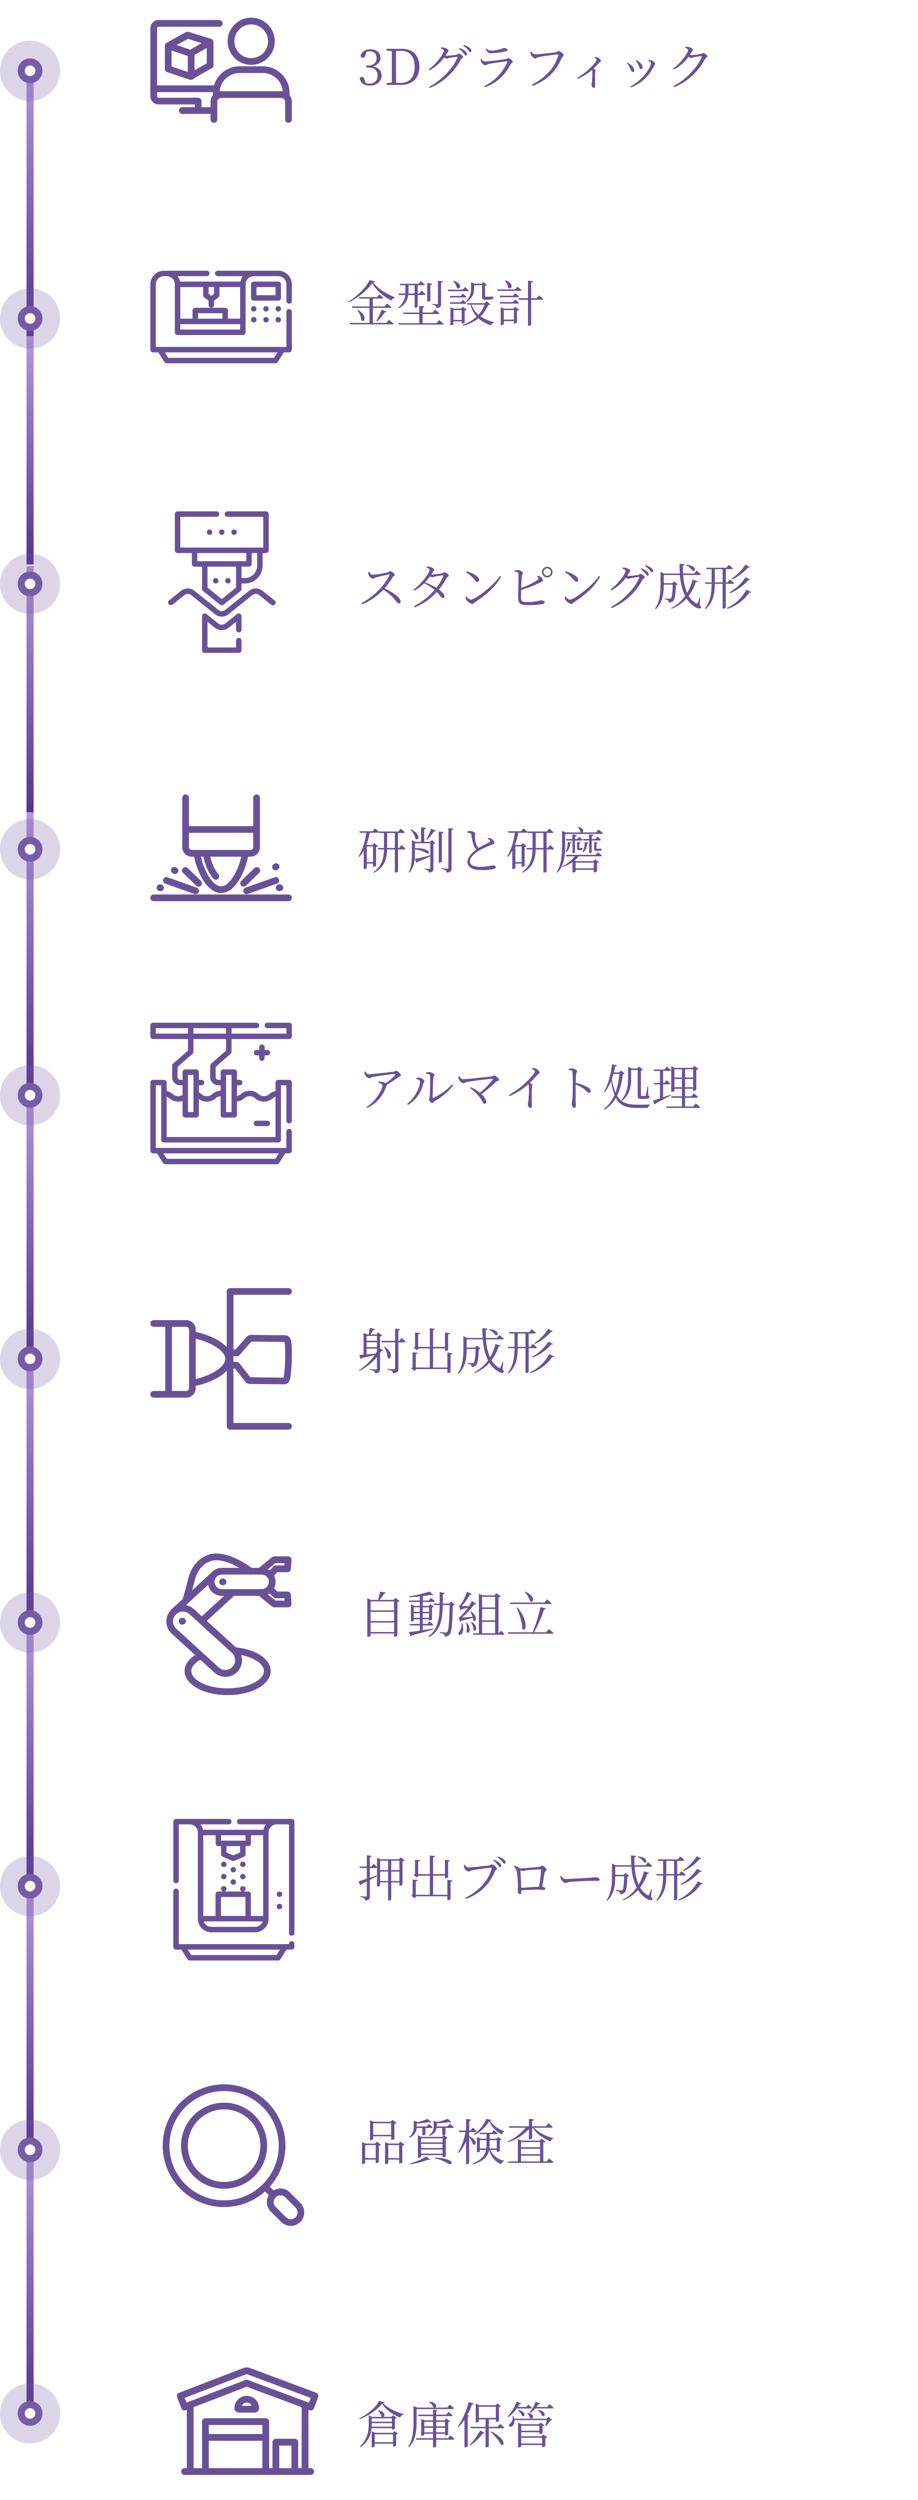 <svg xmlns="http://www.w3.org/2000/svg" xmlns:xlink="http://www.w3.org/1999/xlink" width="519" height="1413" viewBox="0 0 519 1413">
  <defs>
    <linearGradient id="linear-gradient" y1="0.5" x2="1" y2="0.5" gradientUnits="objectBoundingBox">
      <stop offset="0" stop-color="#b29ade"/>
      <stop offset="1" stop-color="#533191"/>
    </linearGradient>
  </defs>
  <g id="Group_5959" data-name="Group 5959" transform="translate(9312 -2029)">
    <path id="Path_709" data-name="Path 709" d="M0,0H519V1413H0Z" transform="translate(-9312 2029)" fill="#fff"/>
    <path id="Rectangle_4842" data-name="Rectangle 4842" d="M0,0H80V80H0Z" transform="translate(-9227 2029)" fill="none"/>
    <g id="Group_479" data-name="Group 479" transform="translate(-9227 2077.26)">
      <path id="Path_543" data-name="Path 543" d="M490.511,173.229h-33.67a1.9,1.9,0,0,1,0-3.8H490.51a1.9,1.9,0,1,1,0,3.8Z" transform="translate(-454.941 -169.428)" fill="#695197"/>
    </g>
    <g id="Group_480" data-name="Group 480" transform="translate(-9227 2040.317)">
      <path id="Path_544" data-name="Path 544" d="M481.973,183.5a1.9,1.9,0,0,1-1.9-1.9v-3.333H459.615a4.682,4.682,0,0,1-4.674-4.678v-38.36a4.681,4.681,0,0,1,4.674-4.677h34.274a1.9,1.9,0,1,1,0,3.8H459.615a.876.876,0,0,0-.873.876v38.36a.877.877,0,0,0,.873.877h22.358a1.9,1.9,0,0,1,1.9,1.9V181.6A1.9,1.9,0,0,1,481.973,183.5Z" transform="translate(-454.941 -130.551)" fill="#695197"/>
    </g>
    <g id="Group_481" data-name="Group 481" transform="translate(-9183.301 2039)">
      <path id="Path_545" data-name="Path 545" d="M514.251,155.815a13.325,13.325,0,1,1,13.331-13.327,13.325,13.325,0,0,1-13.331,13.327Zm0-22.849a9.524,9.524,0,1,0,9.53,9.526,9.524,9.524,0,0,0-9.53-9.526Z" transform="translate(-500.928 -129.165)" fill="#695197"/>
    </g>
    <g id="Group_482" data-name="Group 482" transform="translate(-9192.949 2080.557)">
      <path id="Path_546" data-name="Path 546" d="M534.823,190.743a1.9,1.9,0,0,1-1.9-1.9V178.9a2.21,2.21,0,0,0-2.209-2.206H496.79a2.212,2.212,0,0,0-2.214,2.206v9.938a1.9,1.9,0,1,1-3.8,0V178.9a6.018,6.018,0,0,1,6.015-6.007h33.923a6.016,6.016,0,0,1,6.01,6.007v9.938a1.9,1.9,0,0,1-1.9,1.905Z" transform="translate(-490.775 -172.898)" fill="#695197"/>
    </g>
    <g id="Group_483" data-name="Group 483" transform="translate(-9191.652 2066.471)">
      <path id="Path_547" data-name="Path 547" d="M533.6,176.975a1.9,1.9,0,0,1-1.9-1.9v-1.9a11.319,11.319,0,0,0-11.307-11.3H507.246a11.319,11.319,0,0,0-11.306,11.3v1.9a1.9,1.9,0,0,1-3.8,0v-1.9a15.123,15.123,0,0,1,15.107-15.1h13.147A15.124,15.124,0,0,1,535.5,173.179v1.9A1.9,1.9,0,0,1,533.6,176.975Z" transform="translate(-492.139 -158.074)" fill="#695197"/>
    </g>
    <g id="Group_484" data-name="Group 484" transform="translate(-9210.809 2089.583)">
      <path id="Path_548" data-name="Path 548" d="M489.84,186.2H473.881a1.9,1.9,0,0,1,0-3.8H489.84a1.9,1.9,0,0,1,0,3.8Z" transform="translate(-471.98 -182.396)" fill="#695197"/>
    </g>
    <g id="Group_485" data-name="Group 485" transform="translate(-9218.791 2046.962)">
      <path id="Path_549" data-name="Path 549" d="M478.088,151.632a1.906,1.906,0,0,1-.608-.1l-12.607-4.258a1.9,1.9,0,0,1-.309-3.466l10.946-6.029a1.909,1.909,0,0,1,1.483-.15l12.751,3.984a1.9,1.9,0,0,1,.372,3.467l-11.09,6.3a1.9,1.9,0,0,1-.938.252Zm-7.908-6.578,7.709,2.6,6.546-3.721-7.8-2.437Z" transform="translate(-463.58 -137.544)" fill="#695197"/>
    </g>
    <g id="Group_486" data-name="Group 486" transform="translate(-9218.791 2046.962)">
      <path id="Path_550" data-name="Path 550" d="M478.087,164.675a1.906,1.906,0,0,1-.608-.1l-12.607-4.259a1.9,1.9,0,0,1-1.292-1.8V145.474a1.9,1.9,0,0,1,.984-1.665l10.946-6.029a1.909,1.909,0,0,1,1.483-.15l12.751,3.984a1.9,1.9,0,0,1,1.334,1.814V156.47a1.9,1.9,0,0,1-.962,1.652l-11.09,6.3a1.9,1.9,0,0,1-.939.253Zm-10.707-7.523,10.508,3.549,9.388-5.337V144.826L476.633,141.5l-9.252,5.1Z" transform="translate(-463.58 -137.544)" fill="#695197"/>
    </g>
    <g id="Group_487" data-name="Group 487" transform="translate(-9205.83 2057.47)">
      <path id="Path_551" data-name="Path 551" d="M479.12,165.225a1.9,1.9,0,0,1-1.9-1.9V150.5a1.9,1.9,0,1,1,3.8,0v12.822a1.9,1.9,0,0,1-1.9,1.9Z" transform="translate(-477.219 -148.602)" fill="#695197"/>
    </g>
    <path id="Rectangle_4842-2" data-name="Rectangle 4842" d="M0,0H80V80H0Z" transform="translate(-9227 2168)" fill="none"/>
    <path id="Path_563" data-name="Path 563" d="M85.962,28.752h0A1.536,1.536,0,0,0,87.5,27.214v-9.4a7.7,7.7,0,0,0-7.7-7.69H45.579a1.541,1.541,0,0,0-1.543,1.538h0A1.541,1.541,0,0,0,45.579,13.2H59.822a7.558,7.558,0,0,0-1.4,3.076H24.27a7.637,7.637,0,0,0-1.4-3.076H39.422a1.536,1.536,0,0,0,1.538-1.538h0a1.536,1.536,0,0,0-1.538-1.538H15.19a7.7,7.7,0,0,0-7.69,7.69v36.93a1.539,1.539,0,0,0,1.538,1.538h3l3.393,5.428a1.537,1.537,0,0,0,1.305.724H78.267a1.537,1.537,0,0,0,1.305-.724l3.393-5.428h3A1.539,1.539,0,0,0,87.5,54.744V33.365a1.539,1.539,0,0,0-1.538-1.538h0a1.539,1.539,0,0,0-1.538,1.538V53.2H10.576V17.817a4.619,4.619,0,0,1,4.138-4.587,4.7,4.7,0,0,1,.476-.026h1.543a4.635,4.635,0,0,1,4.614,4.614h0V44.934a1.543,1.543,0,0,0,1.538,1.538H59.812a1.552,1.552,0,0,0,1.538-1.538V38.777l-.005-.011V17.817h0A4.633,4.633,0,0,1,65.963,13.2H79.8a4.623,4.623,0,0,1,4.619,4.614v9.4a1.536,1.536,0,0,0,1.543,1.538ZM24.423,40.321H58.268V43.4H24.423ZM48.269,37.24H34.422V34.163H48.269Zm10,0H51.345V32.626a1.536,1.536,0,0,0-1.538-1.538H32.884a1.536,1.536,0,0,0-1.538,1.538V37.24H24.423V19.355H37.355v4.619a1.537,1.537,0,0,0,.618,1.231l2.458,1.844v2.5a1.538,1.538,0,0,0,3.076,0v-2.5L45.97,25.2a1.552,1.552,0,0,0,.618-1.231V19.355h11.68ZM43.507,19.355V23.2l-1.538,1.152L40.431,23.2V19.355Zm-25.923,40L15.66,56.281H79.34l-1.924,3.076ZM81.348,25.512v-7.7A1.544,1.544,0,0,0,79.8,16.279H65.963a1.541,1.541,0,0,0-1.543,1.538h0v7.7a1.544,1.544,0,0,0,1.543,1.538H79.8a1.544,1.544,0,0,0,1.548-1.543ZM67.5,19.355H78.267v4.619H67.5ZM81.348,31.664a1.538,1.538,0,1,1-1.538-1.538,1.538,1.538,0,0,1,1.538,1.538Zm-13.847,0a1.538,1.538,0,1,1-1.538-1.538A1.538,1.538,0,0,1,67.5,31.664Zm6.923,0a1.538,1.538,0,1,1-1.538-1.538,1.538,1.538,0,0,1,1.538,1.538Zm6.923,6.157a1.538,1.538,0,1,1-1.538-1.543,1.538,1.538,0,0,1,1.538,1.543Zm-6.923,0a1.538,1.538,0,1,1-1.538-1.543,1.538,1.538,0,0,1,1.538,1.543Zm-6.923,0a1.538,1.538,0,1,1-1.538-1.543A1.538,1.538,0,0,1,67.5,37.821Z" transform="translate(-9234.5 2171.873)" fill="#695197"/>
    <path id="Rectangle_4843" data-name="Rectangle 4843" d="M0,0H153V4H0Z" transform="translate(-9293 2066) rotate(90)" fill="url(#linear-gradient)"/>
    <path id="Rectangle_4859" data-name="Rectangle 4859" d="M0,0H129V4H0Z" transform="translate(-9293 2219) rotate(90)" fill="url(#linear-gradient)"/>
    <path id="Rectangle_4860" data-name="Rectangle 4860" d="M0,0H140V4H0Z" transform="translate(-9293 2349) rotate(90)" fill="url(#linear-gradient)"/>
    <path id="Rectangle_4861" data-name="Rectangle 4861" d="M0,0H159V4H0Z" transform="translate(-9293 2488) rotate(90)" fill="url(#linear-gradient)"/>
    <path id="Rectangle_4862" data-name="Rectangle 4862" d="M0,0H149V4H0Z" transform="translate(-9293 2648) rotate(90)" fill="url(#linear-gradient)"/>
    <path id="Rectangle_4863" data-name="Rectangle 4863" d="M0,0H149V4H0Z" transform="translate(-9293 2797) rotate(90)" fill="url(#linear-gradient)"/>
    <path id="Rectangle_4864" data-name="Rectangle 4864" d="M0,0H149V4H0Z" transform="translate(-9293 2946) rotate(90)" fill="url(#linear-gradient)"/>
    <path id="Rectangle_4865" data-name="Rectangle 4865" d="M0,0H149V4H0Z" transform="translate(-9293 3095) rotate(90)" fill="url(#linear-gradient)"/>
    <path id="Rectangle_4866" data-name="Rectangle 4866" d="M0,0H149V4H0Z" transform="translate(-9293 3244) rotate(90)" fill="url(#linear-gradient)"/>
    <path id="Ellipse_69" data-name="Ellipse 69" d="M17,0A17,17,0,1,1,0,17,17,17,0,0,1,17,0Z" transform="translate(-9312 2052)" fill="#765ba7" opacity="0.25"/>
    <path id="Ellipse_47" data-name="Ellipse 47" d="M7,0A7,7,0,1,1,0,7,7,7,0,0,1,7,0Z" transform="translate(-9302 2062)" fill="#765ba7"/>
    <path id="Ellipse_48" data-name="Ellipse 48" d="M3,0A3,3,0,1,1,0,3,3,3,0,0,1,3,0Z" transform="translate(-9298 2066)" fill="#fff"/>
    <path id="Ellipse_69-2" data-name="Ellipse 69" d="M17,0A17,17,0,1,1,0,17,17,17,0,0,1,17,0Z" transform="translate(-9312 2192)" fill="#765ba7" opacity="0.25"/>
    <path id="Ellipse_47-2" data-name="Ellipse 47" d="M7,0A7,7,0,1,1,0,7,7,7,0,0,1,7,0Z" transform="translate(-9302 2202)" fill="#765ba7"/>
    <path id="Ellipse_48-2" data-name="Ellipse 48" d="M3,0A3,3,0,1,1,0,3,3,3,0,0,1,3,0Z" transform="translate(-9298 2206)" fill="#fff"/>
    <path id="Ellipse_69-3" data-name="Ellipse 69" d="M17,0A17,17,0,1,1,0,17,17,17,0,0,1,17,0Z" transform="translate(-9312 2342)" fill="#765ba7" opacity="0.25"/>
    <path id="Ellipse_47-3" data-name="Ellipse 47" d="M7,0A7,7,0,1,1,0,7,7,7,0,0,1,7,0Z" transform="translate(-9302 2352)" fill="#765ba7"/>
    <path id="Ellipse_48-3" data-name="Ellipse 48" d="M3,0A3,3,0,1,1,0,3,3,3,0,0,1,3,0Z" transform="translate(-9298 2356)" fill="#fff"/>
    <path id="Ellipse_69-4" data-name="Ellipse 69" d="M17,0A17,17,0,1,1,0,17,17,17,0,0,1,17,0Z" transform="translate(-9312 2492)" fill="#765ba7" opacity="0.25"/>
    <path id="Ellipse_47-4" data-name="Ellipse 47" d="M7,0A7,7,0,1,1,0,7,7,7,0,0,1,7,0Z" transform="translate(-9302 2502)" fill="#765ba7"/>
    <path id="Ellipse_48-4" data-name="Ellipse 48" d="M3,0A3,3,0,1,1,0,3,3,3,0,0,1,3,0Z" transform="translate(-9298 2506)" fill="#fff"/>
    <path id="Ellipse_69-5" data-name="Ellipse 69" d="M17,0A17,17,0,1,1,0,17,17,17,0,0,1,17,0Z" transform="translate(-9312 2631)" fill="#765ba7" opacity="0.25"/>
    <path id="Ellipse_47-5" data-name="Ellipse 47" d="M7,0A7,7,0,1,1,0,7,7,7,0,0,1,7,0Z" transform="translate(-9302 2641)" fill="#765ba7"/>
    <path id="Ellipse_48-5" data-name="Ellipse 48" d="M3,0A3,3,0,1,1,0,3,3,3,0,0,1,3,0Z" transform="translate(-9298 2645)" fill="#fff"/>
    <path id="Ellipse_69-6" data-name="Ellipse 69" d="M17,0A17,17,0,1,1,0,17,17,17,0,0,1,17,0Z" transform="translate(-9312 2780)" fill="#765ba7" opacity="0.25"/>
    <path id="Ellipse_47-6" data-name="Ellipse 47" d="M7,0A7,7,0,1,1,0,7,7,7,0,0,1,7,0Z" transform="translate(-9302 2790)" fill="#765ba7"/>
    <path id="Ellipse_48-6" data-name="Ellipse 48" d="M3,0A3,3,0,1,1,0,3,3,3,0,0,1,3,0Z" transform="translate(-9298 2794)" fill="#fff"/>
    <path id="Ellipse_69-7" data-name="Ellipse 69" d="M17,0A17,17,0,1,1,0,17,17,17,0,0,1,17,0Z" transform="translate(-9312 2929)" fill="#765ba7" opacity="0.25"/>
    <path id="Ellipse_47-7" data-name="Ellipse 47" d="M7,0A7,7,0,1,1,0,7,7,7,0,0,1,7,0Z" transform="translate(-9302 2939)" fill="#765ba7"/>
    <path id="Ellipse_48-7" data-name="Ellipse 48" d="M3,0A3,3,0,1,1,0,3,3,3,0,0,1,3,0Z" transform="translate(-9298 2943)" fill="#fff"/>
    <path id="Ellipse_69-8" data-name="Ellipse 69" d="M17,0A17,17,0,1,1,0,17,17,17,0,0,1,17,0Z" transform="translate(-9312 3078)" fill="#765ba7" opacity="0.25"/>
    <path id="Ellipse_47-8" data-name="Ellipse 47" d="M7,0A7,7,0,1,1,0,7,7,7,0,0,1,7,0Z" transform="translate(-9302 3088)" fill="#765ba7"/>
    <path id="Ellipse_48-8" data-name="Ellipse 48" d="M3,0A3,3,0,1,1,0,3,3,3,0,0,1,3,0Z" transform="translate(-9298 3092)" fill="#fff"/>
    <path id="Ellipse_69-9" data-name="Ellipse 69" d="M17,0A17,17,0,1,1,0,17,17,17,0,0,1,17,0Z" transform="translate(-9312 3227)" fill="#765ba7" opacity="0.25"/>
    <path id="Ellipse_47-9" data-name="Ellipse 47" d="M7,0A7,7,0,1,1,0,7,7,7,0,0,1,7,0Z" transform="translate(-9302 3237)" fill="#765ba7"/>
    <path id="Ellipse_48-9" data-name="Ellipse 48" d="M3,0A3,3,0,1,1,0,3,3,3,0,0,1,3,0Z" transform="translate(-9298 3241)" fill="#fff"/>
    <path id="Ellipse_69-10" data-name="Ellipse 69" d="M17,0A17,17,0,1,1,0,17,17,17,0,0,1,17,0Z" transform="translate(-9312 3376)" fill="#765ba7" opacity="0.25"/>
    <path id="Ellipse_47-10" data-name="Ellipse 47" d="M7,0A7,7,0,1,1,0,7,7,7,0,0,1,7,0Z" transform="translate(-9302 3386)" fill="#765ba7"/>
    <path id="Ellipse_48-10" data-name="Ellipse 48" d="M3,0A3,3,0,1,1,0,3,3,3,0,0,1,3,0Z" transform="translate(-9298 3390)" fill="#fff"/>
    <path id="Rectangle_4842-3" data-name="Rectangle 4842" d="M0,0H80V80H0Z" transform="translate(-9227 2318)" fill="none"/>
    <path id="Path_562" data-name="Path 562" d="M68.326,66.737v7.69a1.544,1.544,0,0,1-1.538,1.543h0a1.545,1.545,0,0,1-1.543-1.543V69.939l-4.254,3.4a6.128,6.128,0,0,1-7.642,0l-4.254-3.4V84.431h16.15V80.584a1.541,1.541,0,0,1,1.543-1.538h0a1.539,1.539,0,0,1,1.538,1.538v5.385a1.539,1.539,0,0,1-1.538,1.538H47.555a1.536,1.536,0,0,1-1.538-1.538V66.737a1.539,1.539,0,0,1,2.5-1.2l6.754,5.4a3.117,3.117,0,0,0,3.8,0l6.754-5.4a1.539,1.539,0,0,1,2.5,1.2Zm18.651-8.9-6.754-5.4a6.077,6.077,0,0,0-7.642,0L59.072,63.249a3.029,3.029,0,0,1-3.8,0L41.763,52.441a6.084,6.084,0,0,0-7.647,0l-6.754,5.4a1.54,1.54,0,0,0,1.924,2.4l6.754-5.407a3.029,3.029,0,0,1,3.8,0L53.348,65.648a6.072,6.072,0,0,0,7.642,0L74.5,54.84a3.029,3.029,0,0,1,3.8,0l6.754,5.407a1.54,1.54,0,1,0,1.924-2.4ZM30.633,29.525V9.045a1.536,1.536,0,0,1,1.538-1.538H54.188a1.536,1.536,0,0,1,1.538,1.538h0a1.536,1.536,0,0,1-1.538,1.538H33.709v17.4h46.92v-17.4H60.345A1.541,1.541,0,0,1,58.8,9.045h0a1.541,1.541,0,0,1,1.543-1.538h21.83a1.539,1.539,0,0,1,1.538,1.538v20.48a1.539,1.539,0,0,1-1.538,1.538H80.249v7.151A10.078,10.078,0,0,1,70.181,48.276H68.326v3.076a1.541,1.541,0,0,1-.581,1.2l-9.614,7.7a1.537,1.537,0,0,1-1.924,0l-9.614-7.7a1.536,1.536,0,0,1-.576-1.2V38.758H41.784a1.539,1.539,0,0,1-1.538-1.538V31.063H32.171a1.536,1.536,0,0,1-1.538-1.538Zm12.689,1.538v4.619H71.016V31.063ZM65.245,45.2V38.758H49.093V50.612l8.076,6.464,8.076-6.464V45.2ZM77.168,31.063H74.092V37.22a1.539,1.539,0,0,1-1.538,1.538H68.326V45.2h1.855a6.994,6.994,0,0,0,6.987-6.987Zm-28.46-11.78a1.534,1.534,0,1,0,.451-1.091,1.541,1.541,0,0,0-.451,1.091Zm16.928,0a1.541,1.541,0,1,0-1.543,1.538,1.541,1.541,0,0,0,1.543-1.538ZM57.169,20.82a1.538,1.538,0,1,0-1.538-1.538,1.538,1.538,0,0,0,1.538,1.538ZM53.713,45.2a1.532,1.532,0,0,0-.687,2.907,1.5,1.5,0,0,0,.687.169h0a1.538,1.538,0,1,0,0-3.076Zm6.918,0a1.538,1.538,0,1,0,0,3.076h.005a1.538,1.538,0,0,0,0-3.076Z" transform="translate(-9243.785 2310.493)" fill="#695197"/>
    <path id="Rectangle_4842-4" data-name="Rectangle 4842" d="M0,0H80V80H0Z" transform="translate(-9227 2468)" fill="none"/>
    <g id="Group_442" data-name="Group 442" transform="translate(-9202.51 2509.38)">
      <path id="Path_508" data-name="Path 508" d="M170.024,186.659c-8.9,0-14.565-14.692-15.495-22.186a1.891,1.891,0,0,1,3.754-.465c.943,7.6,6.287,18.869,11.741,18.869s10.8-11.271,11.742-18.869a1.891,1.891,0,1,1,3.754.465C184.589,171.967,178.919,186.659,170.024,186.659Z" transform="translate(-154.515 -162.348)" fill="#695197"/>
    </g>
    <g id="Group_443" data-name="Group 443" transform="translate(-9197.248 2509.631)">
      <path id="Path_509" data-name="Path 509" d="M167.355,179.191a1.885,1.885,0,0,1-1.434-.658c-3.3-3.843-5.336-9.845-5.826-13.8a1.891,1.891,0,1,1,3.753-.465,24.992,24.992,0,0,0,4.941,11.8,1.891,1.891,0,0,1-1.434,3.124Z" transform="translate(-160.08 -162.613)" fill="#695197"/>
    </g>
    <g id="Group_444" data-name="Group 444" transform="translate(-9208.952 2478)">
      <path id="Path_510" data-name="Path 510" d="M186.281,164.327H153.024A5.329,5.329,0,0,1,147.7,159V131.05a1.891,1.891,0,1,1,3.782,0V159a1.542,1.542,0,0,0,1.539,1.54h33.257a1.542,1.542,0,0,0,1.54-1.54V131.05a1.891,1.891,0,1,1,3.782,0V159a5.329,5.329,0,0,1-5.319,5.327Z" transform="translate(-147.702 -129.163)" fill="#695197"/>
    </g>
    <g id="Group_445" data-name="Group 445" transform="translate(-9227 2534.537)">
      <path id="Path_511" data-name="Path 511" d="M206.725,192.733H130.507a1.891,1.891,0,1,1,0-3.782h76.218a1.891,1.891,0,0,1,0,3.782Z" transform="translate(-128.616 -188.951)" fill="#695197"/>
    </g>
    <g id="Group_446" data-name="Group 446" transform="translate(-9208.952 2495.907)">
      <path id="Path_512" data-name="Path 512" d="M188.906,151.882H149.593a1.891,1.891,0,1,1,0-3.782h39.313a1.891,1.891,0,1,1,0,3.782Z" transform="translate(-147.702 -148.1)" fill="#695197"/>
    </g>
    <g id="Group_447" data-name="Group 447" transform="translate(-9219.814 2524.704)">
      <path id="Path_513" data-name="Path 513" d="M154.6,188.227a1.878,1.878,0,0,1-.636-.111l-16.491-5.889a1.891,1.891,0,0,1,1.273-3.562l16.491,5.889a1.891,1.891,0,0,1-.636,3.673Z" transform="translate(-136.216 -178.553)" fill="#695197"/>
    </g>
    <g id="Group_448" data-name="Group 448" transform="translate(-9209.084 2519.073)">
      <path id="Path_514" data-name="Path 514" d="M156.906,183.621a1.885,1.885,0,0,1-1.317-.534l-7.453-7.242a1.891,1.891,0,0,1,2.636-2.713l7.452,7.242a1.891,1.891,0,0,1-1.318,3.247Z" transform="translate(-147.562 -172.598)" fill="#695197"/>
    </g>
    <g id="Group_449" data-name="Group 449" transform="translate(-9174.46 2524.704)">
      <path id="Path_515" data-name="Path 515" d="M186.069,188.227a1.892,1.892,0,0,1-.636-3.673l16.492-5.889a1.891,1.891,0,1,1,1.273,3.562l-16.492,5.889a1.878,1.878,0,0,1-.637.111Z" transform="translate(-184.178 -178.553)" fill="#695197"/>
    </g>
    <g id="Group_450" data-name="Group 450" transform="translate(-9176.15 2519.073)">
      <path id="Path_516" data-name="Path 516" d="M184.281,183.621a1.891,1.891,0,0,1-1.317-3.247l7.452-7.242a1.891,1.891,0,0,1,2.635,2.713l-7.452,7.242a1.886,1.886,0,0,1-1.318.534Z" transform="translate(-182.39 -172.598)" fill="#695197"/>
    </g>
    <g id="Group_451" data-name="Group 451" transform="translate(-9215.306 2518.971)">
      <path id="Path_517" data-name="Path 517" d="M143.2,176.475a1.881,1.881,0,0,1-.993-.284l-.324-.2a1.891,1.891,0,1,1,1.99-3.216l.324.2a1.891,1.891,0,0,1-1,3.5Z" transform="translate(-140.983 -172.491)" fill="#695197"/>
    </g>
    <g id="Group_452" data-name="Group 452" transform="translate(-9158.128 2516.881)">
      <path id="Path_518" data-name="Path 518" d="M203.342,174.271a1.891,1.891,0,0,1-1.033-3.477l.32-.207a1.891,1.891,0,1,1,2.061,3.171l-.319.208a1.883,1.883,0,0,1-1.029.305Z" transform="translate(-201.449 -170.28)" fill="#695197"/>
    </g>
    <g id="Group_453" data-name="Group 453" transform="translate(-9223.51 2528.794)">
      <path id="Path_519" data-name="Path 519" d="M134.574,186.739a1.908,1.908,0,0,1-.391-.041l-.374-.078a1.891,1.891,0,0,1,.777-3.7l.374.078a1.891,1.891,0,0,1-.387,3.742Z" transform="translate(-132.307 -182.878)" fill="#695197"/>
    </g>
    <g id="Group_454" data-name="Group 454" transform="translate(-9156.077 2528.81)">
      <path id="Path_520" data-name="Path 520" d="M205.506,186.723a1.891,1.891,0,0,1-.221-3.768l.379-.045a1.891,1.891,0,1,1,.447,3.755l-.379.045a1.828,1.828,0,0,1-.226.013Z" transform="translate(-203.618 -182.895)" fill="#695197"/>
    </g>
    <path id="Rectangle_4842-5" data-name="Rectangle 4842" d="M0,0H80V80H0Z" transform="translate(-9227 2607)" fill="none"/>
    <path id="Path_564" data-name="Path 564" d="M139.9,67.633V61.476a1.539,1.539,0,0,0-1.538-1.538H126.05a1.543,1.543,0,0,0-1.538,1.538h0a1.544,1.544,0,0,0,1.538,1.543h10.771V66.1H105.792V63.019H119.9a1.541,1.541,0,0,0,1.538-1.543h0a1.539,1.539,0,0,0-1.538-1.538H61.435A1.543,1.543,0,0,0,59.9,61.476v6.157a1.539,1.539,0,0,0,1.538,1.538h19.74v6.516l-8.446,7.394a1.552,1.552,0,0,0-.523,1.152v6.474a4.623,4.623,0,0,0,4.614,4.619H78.1v5.417a3.91,3.91,0,0,1-2.436.735,4.41,4.41,0,0,1-3.108-1.226,7.8,7.8,0,0,0-3.43-1.7V93.784a1.543,1.543,0,0,0-1.538-1.538H61.435A1.543,1.543,0,0,0,59.9,93.784v38.465a1.539,1.539,0,0,0,1.538,1.538H63.66l3.393,5.428a1.55,1.55,0,0,0,1.305.724h63.077a1.543,1.543,0,0,0,1.3-.724l3.393-5.428h2.225a1.536,1.536,0,0,0,1.538-1.538V121.477a1.536,1.536,0,0,0-1.538-1.538h0a1.536,1.536,0,0,0-1.538,1.538v9.233H62.973V95.322h3.081v30.77a1.536,1.536,0,0,0,1.538,1.538h64.615a1.539,1.539,0,0,0,1.538-1.538V95.322h3.076v20a1.539,1.539,0,0,0,1.538,1.538h0a1.539,1.539,0,0,0,1.538-1.538V93.784a1.539,1.539,0,0,0-1.538-1.538h-6.152a1.539,1.539,0,0,0-1.538,1.538v4.767a7.8,7.8,0,0,0-3.435,1.7,4.558,4.558,0,0,1-6.221,0,7.6,7.6,0,0,0-9.941,0,4.889,4.889,0,0,1-2.2,1.147V95.327h1.538a1.541,1.541,0,0,0,0-3.081h-1.538V87.87a1.5,1.5,0,0,0-.449-1.083,1.529,1.529,0,0,0-1.083-.455h-6.162A1.552,1.552,0,0,0,99.64,87.87v4.376H98.362a1.543,1.543,0,0,1-1.538-1.538V84.931l8.446-7.389a1.534,1.534,0,0,0,.523-1.157V69.171H138.36a1.536,1.536,0,0,0,1.54-1.538ZM102.722,66.1H84.251V63.019h18.471ZM62.973,63.019h18.2V66.1h-18.2Zm39.738,29.226V89.408H105.8v21.061h-3.086V92.246ZM119.153,102.7a7.6,7.6,0,0,0,9.941,0,6.2,6.2,0,0,1,1.575-.978v22.826H69.13V101.727a6.432,6.432,0,0,1,1.564.972,7.681,7.681,0,0,0,7.41,1.469v7.838a1.543,1.543,0,0,0,1.533,1.543H85.8a1.543,1.543,0,0,0,1.533-1.543v-8.942a7.05,7.05,0,0,0,4.482,1.49,7.375,7.375,0,0,0,4.968-1.855,4.5,4.5,0,0,1,2.854-1.21v10.517a1.552,1.552,0,0,0,1.538,1.543h6.162a1.543,1.543,0,0,0,1.533-1.543v-7.5a7.49,7.49,0,0,0,4.069-1.807,4.558,4.558,0,0,1,6.215.005ZM81.175,95.327V89.408h3.086v21.061H81.175ZM69.209,136.862l-1.918-3.076h65.218l-1.924,3.076Zm33.513-61.175-8.456,7.394a1.535,1.535,0,0,0-.523,1.152v6.474a4.624,4.624,0,0,0,4.619,4.619h1.274v3.086a7.481,7.481,0,0,0-4.72,1.839,4.544,4.544,0,0,1-6.21,0,12.143,12.143,0,0,0-1.374-.946v-3.98H88.87a1.541,1.541,0,0,0,0-3.081H87.332V87.87A1.543,1.543,0,0,0,85.8,86.332H79.637A1.543,1.543,0,0,0,78.1,87.87v4.376H76.82a1.543,1.543,0,0,1-1.538-1.538V84.931l8.446-7.389a1.534,1.534,0,0,0,.523-1.157V69.171h18.471Zm15.638,41.176a1.543,1.543,0,0,1,1.538-1.538h6.152a1.538,1.538,0,1,1,0,3.076H119.9a1.543,1.543,0,0,1-1.54-1.538Zm3.076-36.921V78.4H119.9a1.541,1.541,0,0,1,0-3.081h1.538V73.785a1.538,1.538,0,1,1,3.076,0v1.538h1.538a1.541,1.541,0,1,1,0,3.081h-1.538v1.538a1.538,1.538,0,1,1-3.076,0Z" transform="translate(-9286.897 2547.062)" fill="#695197"/>
    <path id="Rectangle_4842-6" data-name="Rectangle 4842" d="M0,0H80V80H0Z" transform="translate(-9227 2757.011)" fill="none"/>
    <g id="Group_488" data-name="Group 488" transform="translate(-9205.122 2781.524)">
      <path id="Path_552" data-name="Path 552" d="M144.2,175.607a1.887,1.887,0,0,1-.23-3.759c7.582-.941,18.828-6.274,18.828-11.715s-11.245-10.775-18.828-11.717a1.887,1.887,0,0,1,.465-3.746c7.478.928,22.137,6.588,22.137,15.463s-14.659,14.533-22.137,15.46A1.8,1.8,0,0,1,144.2,175.607Z" transform="translate(-142.315 -144.655)" fill="#695197"/>
    </g>
    <g id="Group_489" data-name="Group 489" transform="translate(-9227 2775.098)">
      <path id="Path_553" data-name="Path 553" d="M139.469,181.651H121.015a1.887,1.887,0,1,1,0-3.774h18.454A1.537,1.537,0,0,0,141,176.342V143.155a1.538,1.538,0,0,0-1.536-1.537H121.015a1.887,1.887,0,1,1,0-3.774h18.454a5.316,5.316,0,0,1,5.31,5.311v33.186a5.315,5.315,0,0,1-5.31,5.31Z" transform="translate(-119.128 -137.844)" fill="#695197"/>
    </g>
    <g id="Group_490" data-name="Group 490" transform="translate(-9183.795 2757)">
      <path id="Path_554" data-name="Path 554" d="M199.825,198.756H166.8a1.889,1.889,0,0,1-1.887-1.891V120.647a1.889,1.889,0,0,1,1.887-1.891h33.021a1.891,1.891,0,1,1,0,3.782h-31.13v72.435h31.134a1.891,1.891,0,1,1,0,3.782Z" transform="translate(-164.917 -118.756)" fill="#695197"/>
    </g>
    <g id="Group_491" data-name="Group 491" transform="translate(-9218.566 2775.904)">
      <path id="Path_555" data-name="Path 555" d="M129.953,181.7a1.887,1.887,0,0,1-1.887-1.887V140.584a1.887,1.887,0,0,1,3.774,0v39.228A1.888,1.888,0,0,1,129.953,181.7Z" transform="translate(-128.066 -138.697)" fill="#695197"/>
    </g>
    <g id="Group_492" data-name="Group 492" transform="translate(-9182.904 2783.441)">
      <path id="Path_556" data-name="Path 556" d="M197.269,174.614h-.106l-19.1-.2a3.324,3.324,0,0,1-2.6-1.287c-3.379-4.317-5.013-6.4-5.818-7.45l-3.787-.092.092-3.773,4.666.113a1.887,1.887,0,0,1,1.455.742l6.241,7.976,18.732.2a5.688,5.688,0,0,0,.207-.873,76.174,76.174,0,0,0,.692-9.2c.076-2.8.06-5.43-.044-7.405a14.314,14.314,0,0,0-.293-2.7l-18.741-.2-6.617,7.576c-.54.76-.673.76-4.7.72l.035-3.774c.811.009,1.694.013,2.3.013h.008l6.258-7.165a3.441,3.441,0,0,1,2.562-1.146l19.136.2c3.495.091,3.683,3.662,3.819,6.269.109,2.072.127,4.809.049,7.707a78.754,78.754,0,0,1-.748,9.759C200.5,173.271,199.255,174.613,197.269,174.614Zm-19.165-3.98Z" transform="translate(-165.861 -146.685)" fill="#695197"/>
    </g>
    <path id="Rectangle_4842-7" data-name="Rectangle 4842" d="M0,0H80V80H0Z" transform="translate(-9223 2907)" fill="none"/>
    <g id="Group_456" data-name="Group 456" transform="translate(-9166.804 2908.62)">
      <path id="Path_521" data-name="Path 521" d="M85.573,35.239A1.9,1.9,0,0,1,84.2,32.018l3.432-3.555A1.9,1.9,0,0,1,89,27.883h4.809l.1-1.329H88.753L81.34,32.6a1.9,1.9,0,1,1-2.4-2.945l7.936-6.479a1.9,1.9,0,0,1,1.2-.429h7.875a1.9,1.9,0,0,1,1.9,2.037l-.366,5.13a1.9,1.9,0,0,1-1.9,1.766H89.812L86.94,34.658a1.9,1.9,0,0,1-1.367.581Z" transform="translate(-78.237 -22.752)" fill="#695197"/>
    </g>
    <g id="Group_457" data-name="Group 457" transform="translate(-9194.508 2915.1)">
      <path id="Path_522" data-name="Path 522" d="M57,45.394a7.924,7.924,0,0,1-7.914-7.912h0A7.924,7.924,0,0,1,57,29.569H79.48a7.913,7.913,0,1,1,0,15.826Zm-4.112-7.913A4.118,4.118,0,0,0,57,41.592H79.479a4.111,4.111,0,1,0,0-8.222H57a4.118,4.118,0,0,0-4.109,4.111Z" transform="translate(-49.089 -29.569)" fill="#695197"/>
    </g>
    <g id="Group_458" data-name="Group 458" transform="translate(-9218 2936.003)">
      <path id="Path_523" data-name="Path 523" d="M57.843,92.256a9.332,9.332,0,0,1-6.3-2.443L27.418,67.827A9.356,9.356,0,0,1,40.025,54L64.15,75.99a9.354,9.354,0,0,1-6.306,16.266ZM33.725,55.364a5.552,5.552,0,0,0-3.745,9.654L54.1,87h0a5.552,5.552,0,0,0,7.483-8.2L37.465,56.813A5.545,5.545,0,0,0,33.725,55.364Z" transform="translate(-24.372 -51.562)" fill="#695197"/>
    </g>
    <g id="Group_459" data-name="Group 459" transform="translate(-9207.636 2959.994)">
      <path id="Path_524" data-name="Path 524" d="M59.613,103.809c-13.647,0-24.336-5.969-24.336-13.589,0-4.042,3.064-7.818,8.41-10.356a1.9,1.9,0,1,1,1.63,3.435c-3.964,1.883-6.238,4.405-6.238,6.921,0,4.727,8.251,9.787,20.535,9.787s20.535-5.06,20.535-9.787c0-4.543-7.4-8.771-16.85-9.623a1.9,1.9,0,0,1,.341-3.786C75.6,77.89,83.95,83.4,83.95,90.221,83.95,97.84,73.26,103.809,59.613,103.809Z" transform="translate(-35.277 -76.803)" fill="#695197"/>
    </g>
    <g id="Group_460" data-name="Group 460" transform="translate(-9215.831 2917.482)">
      <path id="Path_525" data-name="Path 525" d="M28.556,56.591a1.9,1.9,0,0,1-1.287-3.3L49.82,32.576a1.9,1.9,0,1,1,2.572,2.8L29.841,56.09A1.893,1.893,0,0,1,28.556,56.591Z" transform="translate(-26.654 -32.076)" fill="#695197"/>
    </g>
    <g id="Group_461" data-name="Group 461" transform="translate(-9199.808 2927.123)">
      <path id="Path_526" data-name="Path 526" d="M45.414,62.073a1.9,1.9,0,0,1-1.287-3.3L61.6,42.72a1.9,1.9,0,0,1,2.572,2.8L46.7,61.573a1.9,1.9,0,0,1-1.286.5Z" transform="translate(-43.512 -42.219)" fill="#695197"/>
    </g>
    <g id="Group_462" data-name="Group 462" transform="translate(-9208.911 2907)">
      <path id="Path_527" data-name="Path 527" d="M35.838,49.664a1.9,1.9,0,0,1-1.829-2.426c.719-2.508,2.1-7.39,3.234-11.9,1.788-7.092,6.053-11.98,12.011-13.76C56.545,19.4,66.612,24.258,73.6,29.53a1.9,1.9,0,0,1-2.29,3.036c-7.849-5.922-16.077-8.8-20.967-7.342-4.622,1.382-7.965,5.305-9.413,11.047-1.151,4.56-2.54,9.487-3.266,12.017A1.9,1.9,0,0,1,35.838,49.664Z" transform="translate(-33.935 -21.047)" fill="#695197"/>
    </g>
    <g id="Group_463" data-name="Group 463" transform="translate(-9188.032 2921.111)">
      <path id="Path_528" data-name="Path 528" d="M58.026,39.7H57.8a1.9,1.9,0,0,1,0-3.8h.223a1.9,1.9,0,1,1,0,3.8Z" transform="translate(-55.902 -35.894)" fill="#695197"/>
    </g>
    <g id="Group_464" data-name="Group 464" transform="translate(-9210.939 2943.344)">
      <path id="Path_529" data-name="Path 529" d="M33.925,63.088H33.7a1.9,1.9,0,1,1,0-3.8h.223a1.9,1.9,0,0,1,0,3.8Z" transform="translate(-31.801 -59.286)" fill="#695197"/>
    </g>
    <g id="Group_465" data-name="Group 465" transform="translate(-9166.804 2924.933)">
      <path id="Path_530" data-name="Path 530" d="M95.951,52.4H88.075a1.9,1.9,0,0,1-1.2-.428L78.937,45.5a1.9,1.9,0,1,1,2.4-2.945L88.753,48.6h5.156l-.1-1.328H89a1.9,1.9,0,0,1-1.368-.581L84.2,43.137A1.9,1.9,0,0,1,86.94,40.5l2.871,2.975h5.773a1.9,1.9,0,0,1,1.9,1.766l.366,5.13a1.9,1.9,0,0,1-1.9,2.036Z" transform="translate(-78.237 -39.915)" fill="#695197"/>
    </g>
    <path id="Rectangle_4842-8" data-name="Rectangle 4842" d="M0,0H80V80H0Z" transform="translate(-9220 3057)" fill="none"/>
    <path id="Path_561" data-name="Path 561" d="M73.569,33.182a1.536,1.536,0,1,1-.45-1.088,1.538,1.538,0,0,1,.45,1.088Zm-1.538,5.385a1.538,1.538,0,1,0,1.538,1.538,1.538,1.538,0,0,0-1.538-1.538Zm10.771,0a1.538,1.538,0,1,0,1.538,1.538A1.538,1.538,0,0,0,82.8,38.567Zm0-6.923a1.538,1.538,0,1,0,1.538,1.538A1.538,1.538,0,0,0,82.8,31.644ZM111.986,78.11v1.712a1.544,1.544,0,0,1-1.538,1.543h-3l-3.393,5.417a1.537,1.537,0,0,1-1.305.724h-50a1.537,1.537,0,0,1-1.305-.724l-3.393-5.417h-3a1.541,1.541,0,0,1-1.538-1.543V48.461a1.539,1.539,0,0,1,1.538-1.538h0A1.539,1.539,0,0,1,46.6,48.461V78.285h62.31V78.11a1.539,1.539,0,0,1,1.538-1.538h0A1.543,1.543,0,0,1,111.986,78.11ZM101.9,84.431l1.918-3.065H51.688l1.918,3.065ZM111.986,9.045V71.958a1.539,1.539,0,0,1-1.538,1.538h0a1.536,1.536,0,0,1-1.538-1.538V10.583h-6.923c-.132,0-.259.011-.386.021a4.617,4.617,0,0,0-3.958,3.044,4.505,4.505,0,0,0-.275,1.538v48.7l0,.011v.026a7.67,7.67,0,0,1-7.658,7.658h-24.7A7.664,7.664,0,0,1,57.37,63.92v-.026a1.451,1.451,0,0,1,.069-.428,1.458,1.458,0,0,1-.069-.433V15.186a4.62,4.62,0,0,0-4.133-4.577c-.159-.016-.322-.026-.481-.026H46.6V42.309a1.536,1.536,0,0,1-1.538,1.538h0a1.536,1.536,0,0,1-1.538-1.538V9.045a1.536,1.536,0,0,1,1.538-1.538H74.879a1.536,1.536,0,0,1,1.538,1.538h0a1.536,1.536,0,0,1-1.538,1.538H58.9a7.689,7.689,0,0,1,1.4,3.065H94.45a7.608,7.608,0,0,1,1.39-3.065H81.031a1.539,1.539,0,0,1-1.538-1.538h0a1.539,1.539,0,0,1,1.538-1.538h29.417a1.539,1.539,0,0,1,1.538,1.538ZM94.038,65.431H60.7A4.584,4.584,0,0,0,65.017,68.5h24.7a4.586,4.586,0,0,0,4.323-3.065ZM70.445,51.611V62.355H84.292V51.611H77.443l-.026.005-.026-.005ZM94.291,16.724H87.415v4.6a1.536,1.536,0,0,1-1.538,1.538H84.34v4.609a1.532,1.532,0,0,1-.935,1.411l-5.38,2.3a1.523,1.523,0,0,1-.608.122,1.48,1.48,0,0,1-.6-.122l-5.385-2.3a1.541,1.541,0,0,1-.935-1.411V22.865H68.955a1.539,1.539,0,0,1-1.538-1.538v-4.6H60.446V62.355h6.923V50.073a1.536,1.536,0,0,1,1.538-1.538h2.812a1.535,1.535,0,1,1,.629,0H82.484a1.538,1.538,0,1,1,.634,0H85.83a1.536,1.536,0,0,1,1.538,1.538V62.355h6.923ZM84.34,19.789V16.724H70.493v3.065H84.34ZM73.569,26.454,77.416,28.1l3.848-1.649V22.865h-7.7Zm3.848,15.163a1.536,1.536,0,1,0,1.088.45,1.538,1.538,0,0,0-1.088-.45Zm0-6.923a1.534,1.534,0,1,0,1.088.449,1.538,1.538,0,0,0-1.088-.449Zm26.108,16.923a1.541,1.541,0,1,0-1.538-1.538,1.541,1.541,0,0,0,1.538,1.538Zm0,6.923A1.541,1.541,0,1,0,101.986,57a1.541,1.541,0,0,0,1.539,1.54Z" transform="translate(-9257.523 3049.493)" fill="#695197"/>
    <path id="Rectangle_4842-9" data-name="Rectangle 4842" d="M0,0H80V80H0Z" transform="translate(-9220 3207)" fill="none"/>
    <g id="Group_466" data-name="Group 466" transform="translate(-9220 3207)">
      <path id="Path_531" data-name="Path 531" d="M86.689,511.029a34.69,34.69,0,1,1,24.528-10.16,34.69,34.69,0,0,1-24.528,10.16Zm0-65.584a30.895,30.895,0,1,0,21.846,9.049h0a30.7,30.7,0,0,0-21.846-9.048Z" transform="translate(-52 -441.652)" fill="#695197"/>
    </g>
    <g id="Group_467" data-name="Group 467" transform="translate(-9164.032 3262.979)">
      <path id="Path_532" data-name="Path 532" d="M117.557,509.108a1.915,1.915,0,0,1-1.352-.544l-4.637-4.638a1.9,1.9,0,0,1-.013-2.669,1.929,1.929,0,0,1,1.356-.58h.01a1.915,1.915,0,0,1,1.352.544l4.637,4.639a1.9,1.9,0,0,1,.013,2.668,1.929,1.929,0,0,1-1.356.58Z" transform="translate(-111.012 -500.676)" fill="#695197"/>
    </g>
    <g id="Group_468" data-name="Group 468" transform="translate(-9161.06 3265.94)">
      <path id="Path_533" data-name="Path 533" d="M127.574,524.859a7.609,7.609,0,0,1-5.4-2.234l-5.8-5.8a7.637,7.637,0,1,1,10.8-10.8l5.8,5.8a7.644,7.644,0,0,1,0,10.8h0a7.61,7.61,0,0,1-5.4,2.234Zm4.058-3.575Zm-9.855-13.694a3.839,3.839,0,0,0-2.716,6.556l5.8,5.8a3.842,3.842,0,1,0,5.433-5.433l-5.8-5.8a3.834,3.834,0,0,0-2.717-1.123Z" transform="translate(-114.146 -503.798)" fill="#695197"/>
    </g>
    <g id="Group_469" data-name="Group 469" transform="translate(-9209.631 3217.381)">
      <path id="Path_534" data-name="Path 534" d="M87.253,501.225a24.32,24.32,0,1,1,17.2-41.516h0a24.32,24.32,0,0,1-17.2,41.516Zm0-44.835a20.509,20.509,0,1,0,14.514,6A20.509,20.509,0,0,0,87.253,456.39Z" transform="translate(-62.933 -452.598)" fill="#695197"/>
    </g>
    <path id="Rectangle_4842-10" data-name="Rectangle 4842" d="M0,0H80V80H0Z" transform="translate(-9212 3357)" fill="none"/>
    <g id="Group_470" data-name="Group 470" transform="translate(-9179.452 3383.052)">
      <path id="Path_535" data-name="Path 535" d="M390.133,43.629H381.2a2.5,2.5,0,0,1-2.5-2.5,6.965,6.965,0,1,1,13.93,0,2.5,2.5,0,0,1-2.5,2.5Zm-7.3-3.834H388.5a3.131,3.131,0,0,0-5.665,0Z" transform="translate(-378.701 -34.165)" fill="#695197"/>
    </g>
    <g id="Group_472" data-name="Group 472" transform="translate(-9212 3367)">
      <g id="Group_471" data-name="Group 471">
        <path id="Path_536" data-name="Path 536" d="M420.475,41.723a1.918,1.918,0,0,1-.671-.122L384.222,28.325,349.753,41.582a1.915,1.915,0,0,1-2.476-1.1l-2.409-6.262a1.916,1.916,0,0,1,1.1-2.477L382.3,17.769a5.262,5.262,0,0,1,3.739-.018l37.453,13.973a1.919,1.919,0,0,1,1.126,2.467l-2.348,6.286a1.919,1.919,0,0,1-1.795,1.246ZM384.213,24.358a1.924,1.924,0,0,1,.67.121L419.35,37.341l1.007-2.695L384.7,21.342a1.435,1.435,0,0,0-1.021.006L349.133,34.632l1.032,2.684,33.359-12.831a1.932,1.932,0,0,1,.689-.127Z" transform="translate(-344.74 -17.416)" fill="#695197"/>
      </g>
    </g>
    <g id="Group_473" data-name="Group 473" transform="translate(-9209.5 3423.919)">
      <path id="Path_537" data-name="Path 537" d="M420.43,80.64H349.265a1.917,1.917,0,1,1,0-3.833H420.43a1.917,1.917,0,1,1,0,3.833Z" transform="translate(-347.348 -76.807)" fill="#695197"/>
    </g>
    <g id="Group_474" data-name="Group 474" transform="translate(-9197.782 3395.693)">
      <path id="Path_538" data-name="Path 538" d="M395.6,79.415a1.917,1.917,0,0,1-1.917-1.917V51.19H363.409V77.5a1.917,1.917,0,1,1-3.834,0V49.273a1.917,1.917,0,0,1,1.917-1.917H395.6a1.917,1.917,0,0,1,1.917,1.917V77.5a1.917,1.917,0,0,1-1.917,1.915Z" transform="translate(-359.575 -47.356)" fill="#695197"/>
    </g>
    <g id="Group_475" data-name="Group 475" transform="translate(-9157.948 3407.326)">
      <path id="Path_539" data-name="Path 539" d="M413.766,79.92A1.917,1.917,0,0,1,411.849,78V63.328h-6.876V78a1.917,1.917,0,1,1-3.834,0V61.411a1.917,1.917,0,0,1,1.917-1.917h10.71a1.917,1.917,0,0,1,1.917,1.917V78a1.917,1.917,0,0,1-1.917,1.92Z" transform="translate(-401.139 -59.494)" fill="#695197"/>
    </g>
    <g id="Group_476" data-name="Group 476" transform="translate(-9197.782 3404.624)">
      <path id="Path_540" data-name="Path 540" d="M395.6,60.508H361.5a1.917,1.917,0,0,1,0-3.834h34.1a1.917,1.917,0,1,1,0,3.834Z" transform="translate(-359.575 -56.674)" fill="#695197"/>
    </g>
    <g id="Group_477" data-name="Group 477" transform="translate(-9141.458 3386.552)">
      <path id="Path_541" data-name="Path 541" d="M420.262,79.018a1.917,1.917,0,0,1-1.917-1.917V39.735a1.917,1.917,0,1,1,3.834,0V77.1a1.917,1.917,0,0,1-1.917,1.918Z" transform="translate(-418.345 -37.818)" fill="#695197"/>
    </g>
    <g id="Group_478" data-name="Group 478" transform="translate(-9206.379 3386.552)">
      <path id="Path_542" data-name="Path 542" d="M352.522,79.018A1.917,1.917,0,0,1,350.6,77.1V39.735a1.917,1.917,0,1,1,3.834,0V77.1a1.917,1.917,0,0,1-1.912,1.918Z" transform="translate(-350.605 -37.818)" fill="#695197"/>
    </g>
    <path id="Path_710" data-name="Path 710" d="M5.208-18.76a7.331,7.331,0,0,1,1.82-.224c2.464,0,3.864,1.372,3.864,3.7,0,2.744-1.792,4.312-4.592,4.312H5.1v1.2H6.524c3.3,0,4.928,1.68,4.928,4.508,0,2.8-1.624,4.536-4.732,4.536A6.543,6.543,0,0,1,4.7-1.036L4.172-2.772C3.808-4,3.5-4.564,2.66-4.564A1.419,1.419,0,0,0,1.344-3.7C1.96-.84,4.172.392,7.056.392c3.948,0,6.664-2.408,6.664-5.74,0-2.6-1.6-4.48-4.816-5.04,2.66-.84,4.172-2.66,4.172-4.956,0-2.828-2.184-4.788-5.628-4.788-2.66,0-4.984,1.2-5.6,3.78a1.286,1.286,0,0,0,1.316.98c.9,0,1.232-.5,1.512-1.652ZM21.952-1.148c-.084-2.772-.084-5.6-.084-8.764V-10.92c0-2.856,0-5.656.084-8.344h2.856c4.872,0,7.616,3.164,7.616,9.072,0,5.656-2.744,9.044-7.924,9.044Zm-5.4-19.264v.98l2.912.308c.084,2.688.084,5.432.084,8.2v1.008c0,3.164,0,5.936-.084,8.6l-2.912.308V0h8.2c6.076,0,10.36-3.724,10.36-10.192,0-6.608-3.92-10.22-9.856-10.22Zm30.66-.252c.98.42,1.708.868,1.708,1.344,0,1.624-4.116,7.336-8.484,10.472l.42.588a25.877,25.877,0,0,0,8.288-7.28,2.3,2.3,0,0,0,1.2.672,9.3,9.3,0,0,0,1.568-.364c1.008-.2,3.416-.588,4.424-.644.28-.028.448.056.28.42-2.184,5.544-8.764,12.768-15.96,16.52l.42.616A35.141,35.141,0,0,0,58.492-14.336c.392-.728,1.316-.9,1.316-1.456,0-.728-1.764-1.876-2.436-1.876-.476,0-.672.476-1.428.644a53.974,53.974,0,0,1-5.572.532,3.57,3.57,0,0,1-.532-.028c.336-.476.644-1.008.952-1.512.42-.7.812-.98.812-1.456,0-.5-1.484-1.344-2.576-1.6a9.054,9.054,0,0,0-1.68-.112Zm10.276.252a13.791,13.791,0,0,1,2.576,2.464c.56.728.9,1.344,1.288,1.344a.649.649,0,0,0,.672-.728,2.334,2.334,0,0,0-.952-1.708,10.171,10.171,0,0,0-3.22-1.82Zm2.436-1.736A13.994,13.994,0,0,1,62.5-19.88c.616.7.9,1.344,1.372,1.344.392,0,.644-.252.644-.728A2.224,2.224,0,0,0,63.448-21a12.29,12.29,0,0,0-3.192-1.624Zm10.164,9.212c.28.672,1.512,1.82,2.184,1.82.616,0,1.008-.5,1.876-.7,1.9-.392,8.036-1.288,10.3-1.512.364-.056.448.112.336.448A26.788,26.788,0,0,1,71.876.644l.392.644a25.2,25.2,0,0,0,14.224-12.74c.336-.7,1.428-1.008,1.428-1.54,0-.7-1.708-2.128-2.548-2.128-.476,0-.728.42-1.512.532-1.96.28-10.108,1.344-11.76,1.344-.812,0-1.288-.644-1.876-1.512l-.532.252A6.769,6.769,0,0,0,70.084-12.936Zm14.868-6.832c0-.672-.952-1.064-2.156-1.064-.588,0-.952.448-2.6.812a20.377,20.377,0,0,1-4.564.644A4.356,4.356,0,0,1,72.94-20.5l-.42.364c.924,1.484,1.708,2.268,3.136,2.268a49.745,49.745,0,0,0,8.064-1.064C84.616-19.124,84.952-19.376,84.952-19.768Zm13.468.924-.532.2a5.674,5.674,0,0,0,.28,1.6c.28.7,1.6,2.044,2.436,2.044.532,0,1.148-.56,1.9-.728,1.6-.364,9.548-1.484,10.78-1.484.28,0,.448.056.336.476-1.736,6.552-6.888,12.544-14.9,16.576l.42.672c8.26-3.164,13.272-8.4,16.212-15.372.392-.924,1.288-1.4,1.288-2.016,0-.784-1.96-2.24-2.772-2.24-.476,0-.84.448-1.568.616-1.344.28-10.248,1.232-11.844,1.232C99.484-17.276,98.868-18.172,98.42-18.844Zm35.672,3.472c.616.28,1.232.728,1.232,1.176,0,1.148-5.152,6.888-11.088,10.22l.28.5a29.454,29.454,0,0,0,8.148-4.956,2.224,2.224,0,0,1,.224.9,55.763,55.763,0,0,1-.224,5.768c-.056.728-.252,1.148-.252,1.512,0,.84.448,1.876,1.26,1.876.56,0,.812-.336.812-1.176,0-1.2-.14-4.368-.028-7.42.028-.56.224-.868.224-1.176,0-.336-.476-.7-1.092-1.12,1.344-1.26,2.38-2.408,3.164-3.276.588-.588.98-.56.98-1.064,0-.644-1.064-1.624-1.988-1.932a4.023,4.023,0,0,0-1.484-.2Zm24.78,3.92c.672,1.372.672,2.52,1.512,2.52a.875.875,0,0,0,.924-.952,3.629,3.629,0,0,0-1.484-2.688,9.536,9.536,0,0,0-2.072-1.484l-.336.308A12.245,12.245,0,0,1,158.872-11.452Zm8.708.9c.308-.644.784-.868.784-1.316,0-.7-1.344-1.932-2.38-2.1a5.164,5.164,0,0,0-1.316,0l-.14.42c1.092.448,1.484.784,1.484,1.232,0,2.128-4.228,9.352-11.648,13.216l.336.5A23,23,0,0,0,167.58-10.556Zm-13.608.644c.784,1.512.812,2.6,1.708,2.6.588,0,.868-.42.868-1.008a4.119,4.119,0,0,0-1.764-2.856,9.335,9.335,0,0,0-1.96-1.428l-.336.308A12.828,12.828,0,0,1,153.972-9.912Zm31.36-11.144c.98.42,1.708.868,1.708,1.344,0,1.624-4.116,7.336-8.484,10.472l.42.588a25.877,25.877,0,0,0,8.288-7.28,2.3,2.3,0,0,0,1.2.672,9.3,9.3,0,0,0,1.568-.364c1.008-.2,3.416-.588,4.424-.644.28-.028.448.056.28.42C192.556-10.3,185.976-3.08,178.78.672l.42.616a35.141,35.141,0,0,0,17.416-16.016c.392-.728,1.316-.9,1.316-1.456,0-.728-1.764-1.876-2.436-1.876-.476,0-.672.476-1.428.644a53.974,53.974,0,0,1-5.572.532,3.57,3.57,0,0,1-.532-.028c.336-.476.644-1.008.952-1.512.42-.7.812-.98.812-1.456,0-.5-1.484-1.344-2.576-1.6a9.054,9.054,0,0,0-1.68-.112Z" transform="translate(-9110 2077)" fill="#695197"/>
    <path id="Path_711" data-name="Path 711" d="M22.456.5H14.812V-8.008h9.772c.392,0,.644-.14.728-.42-.952-.868-2.492-2.044-2.492-2.044l-1.344,1.68H14.812v-4.48h5.152c.392,0,.644-.14.728-.448-.924-.812-2.352-1.848-2.352-1.848l-1.26,1.484H6.944l.224.812h5.74v4.48H2.94l.252.784h9.716V.5H1.6l.252.812H25.732c.42,0,.7-.14.784-.42-1.036-.924-2.632-2.184-2.632-2.184ZM6.02-6.692A12.04,12.04,0,0,1,8.288-1.036C10.108.672,12.012-3.5,6.384-6.86ZM17.276-.364a30.424,30.424,0,0,0,4.2-5.1.873.873,0,0,0,1.036-.448L19.768-7A44.384,44.384,0,0,1,16.856-.644ZM12.852-23.688C11.284-19.74,5.544-14.168.868-11.536l.2.392c5.208-2.38,10.752-6.916,13.44-10.864,2.044,3.976,6.328,7.616,10.864,9.884A2.294,2.294,0,0,1,27.1-13.636l.028-.42c-4.872-1.9-9.576-4.844-12.1-8.288.7-.028,1.064-.2,1.12-.532Zm40.516,1.4c.672-.112.924-.336,1.008-.728L51.6-23.324v12.768c0,.364-.112.5-.532.5-.476,0-2.772-.2-2.772-.2V-9.8a3.857,3.857,0,0,1,1.96.672,2.242,2.242,0,0,1,.5,1.288c2.324-.252,2.6-1.092,2.6-2.6ZM47.292-21c.672-.112.924-.364.98-.756l-2.744-.28v10.5h.336c.672,0,1.428-.364,1.428-.588Zm-12.348.2h3.472v4.7H34.888c.028-.476.056-.98.056-1.428ZM29.372-7.784A9.388,9.388,0,0,0,34.8-15.26h3.612v7.084h.252a1.835,1.835,0,0,0,1.484-.532V-15.26H43.82c.392,0,.644-.14.728-.448-.868-.868-2.3-2.016-2.3-2.016L40.992-16.1h-.84v-4.7h3.22c.392,0,.644-.14.728-.448-.868-.812-2.268-1.876-2.268-1.876l-1.2,1.512H30.016l.224.812h2.968v3.3c0,.448,0,.924-.028,1.4H29.288l.2.84H33.1a10.018,10.018,0,0,1-4.032,7.112ZM50.82.644h-7.9v-5.18h8.708c.42,0,.7-.14.756-.448-.952-.868-2.464-2.044-2.464-2.044L48.58-5.348H42.924v-2.66c.672-.112.952-.364,1.008-.784L41.048-9.1v3.752h-9.1l.224.812h8.876V.644H29.26l.224.812H54.04c.392,0,.644-.14.728-.448-.952-.9-2.52-2.128-2.52-2.128ZM67.648-11.368c3.976-2.184,4.4-5.628,4.4-7.98V-20.8h4.48V-14.2c0,1.12.252,1.568,1.764,1.568h1.4c2.548,0,3.192-.364,3.192-1.064,0-.392-.224-.532-.784-.728h-.364l-.448.084c-.112,0-.252.028-.392.028H78.764c-.448,0-.532-.112-.532-.392v-5.824a1.8,1.8,0,0,0,1.064-.392L77.308-22.68,76.3-21.644H72.38l-2.044-.9v3.192c0,2.52-.364,5.32-3.024,7.644Zm-3.136-3.36H58.3l.224.84h8.4c.392,0,.644-.14.728-.448C66.864-15.12,65.6-16.1,65.6-16.1Zm-4.34-8.4a9.016,9.016,0,0,1,2.184,3.864c1.876,1.316,3.5-2.436-1.876-4.06Zm5.488,4.844h-8.6l.224.84H68.32c.364,0,.672-.14.728-.448-.868-.84-2.212-1.9-2.212-1.9Zm-1.148,7.112H58.3l.224.84h8.4c.392,0,.644-.14.728-.448-.784-.784-2.044-1.764-2.044-1.764ZM60.368-1.2V-6.748h4.648V-1.2ZM66.7-6.412a2.086,2.086,0,0,0,1.176-.56L65.716-8.624l-.98,1.064H60.508L58.66-8.372V1.82h.28c.7,0,1.428-.392,1.428-.56V-.392h4.648V.924h.252A2.128,2.128,0,0,0,66.7.336ZM78.008-9.828a17.719,17.719,0,0,1-3.5,5.768A13.994,13.994,0,0,1,70.56-9.828Zm1.2-1.96L77.98-10.64h-10l.252.812h1.708A17.227,17.227,0,0,0,73.5-3.08a22.436,22.436,0,0,1-8.036,4.76l.224.448A23.7,23.7,0,0,0,74.452-2.1,18.623,18.623,0,0,0,81.7,1.848,1.961,1.961,0,0,1,83.384.336l.028-.28a21.2,21.2,0,0,1-7.756-3.248,19.066,19.066,0,0,0,4.312-6.384c.672-.028.98-.112,1.2-.336ZM89.376-23.352a8.049,8.049,0,0,1,1.988,4.06c1.876,1.428,3.64-2.576-1.68-4.256Zm5.88,4.928H85.12l.224.812h12.74c.392,0,.7-.14.756-.448-.9-.84-2.352-1.96-2.352-1.96ZM86.52-14.868l.224.84h9.912c.364,0,.644-.14.7-.448A27.747,27.747,0,0,0,95.2-16.324L94-14.868ZM94-11.284H86.52l.224.84h9.912c.364,0,.644-.14.7-.448-.812-.784-2.156-1.848-2.156-1.848Zm-5.18,9.912V-6.748h5.74v5.376Zm5.46-6.188H88.928L87.08-8.4V1.764h.28c.7,0,1.456-.392,1.456-.588V-.532h5.74V.9h.252C95.4.9,96.264.476,96.292.28V-6.412a1.9,1.9,0,0,0,1.148-.56l-2.156-1.68Zm13.16-5.88H104.3v-8.848c.728-.112.952-.42,1.008-.812l-2.8-.308v9.968H97.1l.224.84h5.18V2.128h.364c.644,0,1.428-.448,1.428-.728v-14h6.048c.392,0,.644-.14.728-.448-.924-.868-2.352-2.016-2.352-2.016Z" transform="translate(-9116 2211)" fill="#695197"/>
    <path id="Path_712" data-name="Path 712" d="M6.132-18.564a4.779,4.779,0,0,0,.392,1.708c.336.728,1.456,1.932,2.268,1.932.672,0,.784-.5,1.652-.728,1.54-.392,5.432-1.344,7.42-1.652.308-.028.476.028.336.392C15.6-11.172,8.988-4.592,2.408-1.176l.42.7A34.07,34.07,0,0,0,14.7-8.736,24.878,24.878,0,0,1,20.888-3.5C22.372-1.82,22.764-.924,23.52-.924a.933.933,0,0,0,.952-1.036c0-2.324-4.592-5.432-9.1-7.476a46.9,46.9,0,0,0,4.648-6.356c.364-.56,1.2-.784,1.2-1.344,0-.616-1.82-2.072-2.66-2.072-.392,0-.728.532-1.316.7a65.32,65.32,0,0,1-8.6,1.372c-.924,0-1.456-1.008-1.932-1.68ZM48.58-16.38A24.213,24.213,0,0,1,44.688-9.8,38.643,38.643,0,0,0,38.3-12.88a39.912,39.912,0,0,0,2.828-3.36,2.084,2.084,0,0,0,1.036.476,8.639,8.639,0,0,0,1.54-.336c.98-.224,3.584-.644,4.564-.728C48.58-16.828,48.72-16.744,48.58-16.38ZM41.888-17.3c.28-.42.56-.868.812-1.288.392-.728.812-.98.812-1.456,0-.532-1.4-1.344-2.52-1.6a5.912,5.912,0,0,0-1.68-.112l-.14.532c.98.42,1.708.84,1.708,1.344,0,1.624-4.76,8.036-9.072,11.144l.448.588a26.156,26.156,0,0,0,5.516-4.2,23.732,23.732,0,0,1,5.908,3.78A39.1,39.1,0,0,1,31.976.644l.392.644A34.172,34.172,0,0,0,44.94-7.392C47.068-5.208,47.572-3.976,48.356-4a.879.879,0,0,0,.924-1.008c0-1.064-1.428-2.492-3.136-3.78a42.747,42.747,0,0,0,4.256-6.44c.336-.7,1.288-.9,1.288-1.428,0-.728-1.68-1.932-2.38-1.932-.476,0-.644.5-1.428.644a47.093,47.093,0,0,1-5.712.644Zm19.6-1.232a18.168,18.168,0,0,1,4.368,3.7c.784.812,1.4,1.708,2.044,1.708a.956.956,0,0,0,.98-1.036c0-2.156-3.864-4.06-7.056-4.956ZM64.26-3.108c-.9,0-1.792-.9-2.632-1.82l-.448.28a5.991,5.991,0,0,0,.588,1.82c.56.84,2.24,2.156,3.332,2.156.616,0,.924-.7,1.484-1.036,6.132-3.92,11.34-8.4,14.7-14.364l-.644-.42C76.664-10.528,66.416-3.108,64.26-3.108Zm37.408-13.16a3.135,3.135,0,0,1,.672.924c.224.476.14.7-.336,1.064a39.2,39.2,0,0,1-9.352,4.564c.112-2.688.252-5.628.392-6.832.084-.868.616-.98.616-1.512,0-.672-1.624-1.736-2.772-1.792a7.283,7.283,0,0,0-1.988.364l.028.5c1.456.2,2.072.364,2.184,1.148.14,1.316-.2,10.528-.168,13.02.028,3.948.756,4.788,5.768,4.788A35.98,35.98,0,0,0,105.028-.7c.532-.2.924-.448.924-1.008,0-.644-.84-.952-2.156-.952-.952,0-2.856.9-7.28.9-3.36,0-3.976-.2-3.976-2.94,0-.728.028-2.212.084-3.892a64.732,64.732,0,0,0,10.556-4.116c1.064-.56,1.792-.728,1.792-1.288a3.754,3.754,0,0,0-1.568-2.156,3.209,3.209,0,0,0-1.316-.476Zm5.712-.336a2.074,2.074,0,0,1-2.1-2.072,2.1,2.1,0,0,1,2.1-2.1,2.091,2.091,0,0,1,2.072,2.1A2.067,2.067,0,0,1,107.38-16.6Zm0-5.068a3.023,3.023,0,0,0-3.024,3,3.023,3.023,0,0,0,3.024,3,3,3,0,0,0,3-3A3,3,0,0,0,107.38-21.672Zm10.108,3.136a18.168,18.168,0,0,1,4.368,3.7c.784.812,1.4,1.708,2.044,1.708a.956.956,0,0,0,.98-1.036c0-2.156-3.864-4.06-7.056-4.956ZM120.26-3.108c-.9,0-1.792-.9-2.632-1.82l-.448.28a5.992,5.992,0,0,0,.588,1.82c.56.84,2.24,2.156,3.332,2.156.616,0,.924-.7,1.484-1.036,6.132-3.92,11.34-8.4,14.7-14.364l-.644-.42C132.664-10.528,122.416-3.108,120.26-3.108Zm29.68-17.556c.98.42,1.708.868,1.708,1.344,0,1.624-4.116,7.336-8.484,10.472l.42.588a25.878,25.878,0,0,0,8.288-7.28,2.3,2.3,0,0,0,1.2.672,9.3,9.3,0,0,0,1.568-.364c1.008-.2,3.416-.588,4.424-.644.28-.028.448.056.28.42-2.184,5.544-8.764,12.768-15.96,16.52l.42.616a35.141,35.141,0,0,0,17.416-16.016c.392-.728,1.316-.9,1.316-1.456,0-.728-1.764-1.876-2.436-1.876-.476,0-.672.476-1.428.644a53.973,53.973,0,0,1-5.572.532,3.57,3.57,0,0,1-.532-.028c.336-.476.644-1.008.952-1.512.42-.7.812-.98.812-1.456,0-.5-1.484-1.344-2.576-1.6a9.054,9.054,0,0,0-1.68-.112Zm10.276.252a13.791,13.791,0,0,1,2.576,2.464c.56.728.9,1.344,1.288,1.344a.649.649,0,0,0,.672-.728,2.334,2.334,0,0,0-.952-1.708,10.171,10.171,0,0,0-3.22-1.82Zm2.436-1.736a13.994,13.994,0,0,1,2.576,2.268c.616.7.9,1.344,1.372,1.344.392,0,.644-.252.644-.728A2.224,2.224,0,0,0,166.18-21a12.29,12.29,0,0,0-3.192-1.624Zm23.268-.364a9.116,9.116,0,0,1,3.612,3.052c1.9.84,2.52-2.856-3.36-3.332Zm8.064,18.2-.364-.056a25.338,25.338,0,0,1-1.232,3.136c-.252.56-.448.56-.952.2a11.987,11.987,0,0,1-4.116-4.172,26.307,26.307,0,0,0,4.032-7.812c.756.028,1.008-.14,1.12-.476l-2.94-.9A26.8,26.8,0,0,1,186.48-6.86a30.444,30.444,0,0,1-2.268-10.164h9.268c.392,0,.672-.14.728-.42-.924-.868-2.436-2.072-2.436-2.072l-1.344,1.68h-6.272c-.084-1.484-.112-2.968-.112-4.48.7-.084.924-.42.98-.784l-2.856-.308c0,1.9.056,3.78.2,5.572h-8.792l-2.156-.952v7c0,4.676-.308,9.716-3.08,13.748l.392.336c4.116-3.92,4.536-9.576,4.536-13.888h5.068c-.14,4.76-.448,7.224-1.008,7.756-.2.2-.392.224-.84.224-.476,0-1.848-.084-2.66-.168V-3.3a4.606,4.606,0,0,1,1.848.588,1.739,1.739,0,0,1,.392,1.288,3.53,3.53,0,0,0,2.436-.84c.98-.924,1.428-3.528,1.6-9.128a1.573,1.573,0,0,0,1.064-.42l-2.072-1.652L178.08-12.4h-4.816v-4.62h9.156a32.861,32.861,0,0,0,2.94,11.872,22.121,22.121,0,0,1-7.9,6.8l.28.364a22.468,22.468,0,0,0,8.4-5.8,14.175,14.175,0,0,0,4.4,4.536c1.344.924,3.052,1.624,3.64.784.252-.308.168-.672-.672-1.708Zm17.864-10.136a28,28,0,0,0,9.072-6.832c.616.112.84.056,1.036-.224l-2.548-1.456A27.713,27.713,0,0,1,211.54-14.9Zm-1.2,7.672a26,26,0,0,0,10.388-7.336c.644.112.9.028,1.092-.252l-2.6-1.428a25.6,25.6,0,0,1-9.128,8.54Zm-8.512-6.048v-7.5h4.4v7.5Zm10.164.784a.636.636,0,0,0,.7-.448c-.868-.84-2.324-2.016-2.324-2.016l-1.288,1.68H208.32v-7.5h3.3c.42,0,.672-.14.756-.448-.924-.868-2.408-2.016-2.408-2.016l-1.288,1.652H197.2l.224.812h2.912v7.5h-3.78l.2.784h3.584c-.056,4.844-.56,9.912-3.892,14l.392.308c4.62-3.808,5.236-9.38,5.292-14.308h4.4v14h.28a1.784,1.784,0,0,0,1.512-.588V-12.04Zm7.7,3.3a23.96,23.96,0,0,1-11,10.36l.224.5a24.462,24.462,0,0,0,12.432-9.212c.616.112.9,0,1.064-.28Z" transform="translate(-9110 2371)" fill="#695197"/>
    <path id="Path_713" data-name="Path 713" d="M16.856-11.76v-8.456h4.368v8.456Zm-7.98-.868v8.876h-3.5v-8.876Zm14.868.868h-.728v-8.456h3.108c.392,0,.644-.14.7-.448-.868-.868-2.352-2.016-2.352-2.016l-1.288,1.624H12.208l.056.2c-.924-.84-2.352-1.96-2.352-1.96L8.6-21.2H1.2l.2.812H5.1A36.761,36.761,0,0,1,.784-7.028l.42.336a22.923,22.923,0,0,0,2.436-3.64V.14h.308c.84,0,1.428-.448,1.428-.616V-2.94h3.5v1.792h.28a2.435,2.435,0,0,0,1.456-.5V-12.32a2.6,2.6,0,0,0,1.148-.5L9.576-14.5,8.6-13.412H5.712l-.532-.224a36.772,36.772,0,0,0,1.848-6.748h4.536c.364,0,.644-.112.728-.392l.14.56h2.66v8.456h-3.5l.224.84h3.276c-.14,4.956-1.148,9.3-5.908,12.8l.364.336C15.54-.98,16.716-5.88,16.828-10.92h4.4V2.128h.28a1.784,1.784,0,0,0,1.512-.588V-10.92h3.5a.636.636,0,0,0,.7-.448,29.876,29.876,0,0,0-2.24-2.044Zm6.272-10.388a12.7,12.7,0,0,1,2.94,5.236c1.792,1.428,3.332-2.464-2.576-5.432ZM32.62-11a18.432,18.432,0,0,1,6.944,2.38c1.82.336,1.764-3.22-6.944-3.024V-14.42H41.3v6.776c-3.276.952-6.86,1.736-8.848,2.1.14-1.428.168-2.772.168-4Zm8.82-4.228H37.828v-7.14c.7-.084.952-.364,1.008-.756l-2.772-.308v8.2H32.956l-2.072-.952V-9.52c0,3.836-.056,8.036-1.792,11.4l.392.308a13.225,13.225,0,0,0,2.968-7.672l1.12,2.156a1.009,1.009,0,0,0,.56-.644A52.276,52.276,0,0,0,41.3-7.084V-.308c0,.308-.14.392-.532.392-1.008,0-2.716-.112-2.716-.112V.364a3.9,3.9,0,0,1,1.96.644,1.478,1.478,0,0,1,.448,1.148c2.184-.168,2.576-.952,2.576-2.324V-14.056a2.243,2.243,0,0,0,1.036-.5l-1.9-1.736Zm-1.876-1.232a34.182,34.182,0,0,0,3.808-4.62,1.1,1.1,0,0,0,1.064-.448l-2.66-1.12a48.658,48.658,0,0,1-2.66,5.936ZM47.8-19.992c.7-.084.952-.364,1.008-.756l-2.744-.308V-3.5H46.4c.644,0,1.4-.392,1.4-.644Zm3.7-2.968V-.672c0,.448-.14.616-.644.616-.532,0-3.276-.224-3.276-.224V.168a4.893,4.893,0,0,1,2.3.7,1.946,1.946,0,0,1,.588,1.344c2.52-.252,2.828-1.2,2.828-2.688V-21.9c.672-.084.952-.364,1.008-.756ZM73.612-17A3.041,3.041,0,0,1,75.04-15.82c.2.364.084.56-.364.784-1.036.56-3.92,2.016-5.992,3.248a3.983,3.983,0,0,1-1.54-2.3,17.758,17.758,0,0,1-.616-4.256,14.253,14.253,0,0,1,.2-1.456c-.028-.644-1.512-1.54-2.772-1.54a6.527,6.527,0,0,0-1.792.28l.028.588a11.093,11.093,0,0,1,1.54.364.992.992,0,0,1,.784.924,32.348,32.348,0,0,0,1.232,5.852,4.855,4.855,0,0,0,1.652,2.38c-1.848,1.316-5.1,4.032-5.1,7.2C62.3-.84,65.24.756,70.14.756A29.352,29.352,0,0,0,77.28.084c.56-.168,1.008-.5,1.008-.868,0-.84-.868-1.092-1.848-1.092a39.676,39.676,0,0,1-6.888.784c-4.368,0-5.936-1.316-5.936-2.968,0-2.6,3.08-4.956,5.32-6.244A46.145,46.145,0,0,1,75.768-13.5c1.12-.392,1.792-.616,1.792-1.176a3.313,3.313,0,0,0-1.708-2.24,6.217,6.217,0,0,0-1.988-.532Zm27.244,5.236v-8.456h4.368v8.456Zm-7.98-.868v8.876h-3.5v-8.876Zm14.868.868h-.728v-8.456h3.108c.392,0,.644-.14.7-.448-.868-.868-2.352-2.016-2.352-2.016l-1.288,1.624H96.208l.056.2c-.924-.84-2.352-1.96-2.352-1.96L92.6-21.2H85.2l.2.812h3.7A36.761,36.761,0,0,1,84.784-7.028l.42.336a22.923,22.923,0,0,0,2.436-3.64V.14h.308c.84,0,1.428-.448,1.428-.616V-2.94h3.5v1.792h.28a2.435,2.435,0,0,0,1.456-.5V-12.32a2.6,2.6,0,0,0,1.148-.5L93.576-14.5l-.98,1.092H89.712l-.532-.224a36.772,36.772,0,0,0,1.848-6.748h4.536c.364,0,.644-.112.728-.392l.14.56h2.66v8.456h-3.5l.224.84h3.276c-.14,4.956-1.148,9.3-5.908,12.8l.364.336c5.992-3.192,7.168-8.092,7.28-13.132h4.4V2.128h.28a1.784,1.784,0,0,0,1.512-.588V-10.92h3.5a.636.636,0,0,0,.7-.448,29.877,29.877,0,0,0-2.24-2.044ZM133.7-3.472v3.22H123.424v-3.22Zm1.064-4.4H117.852l.252.84h4.788a17.079,17.079,0,0,1-6.972,5.544l.252.42a23.244,23.244,0,0,0,5.488-2.688V2.1h.308a1.672,1.672,0,0,0,1.456-.616V.56H133.7V2.044h.28a2.5,2.5,0,0,0,1.54-.588V-3.22a1.985,1.985,0,0,0,1.064-.5l-2.156-1.624-.98,1.036h-9.66l-.924-.392a10.825,10.825,0,0,0,2.212-2.324h12.432c.392,0,.672-.14.728-.448-.868-.812-2.24-1.848-2.24-1.848ZM121.576-19.376v2.6h-3.668l.2.84h3.584V-8.82h.2a1.7,1.7,0,0,0,1.148-.336v-6.776h3.64c.392,0,.644-.14.728-.448-.756-.728-1.96-1.68-1.96-1.68l-1.092,1.288h-1.2v-1.6c.672-.112.9-.308.952-.7Zm9.408,0v2.548H127.54l.224.84H131.1v7.2h.2a2.237,2.237,0,0,0,1.2-.336v-6.86h4.452c.392,0,.644-.14.728-.448-.784-.784-1.988-1.764-1.988-1.764l-1.12,1.372H132.58V-18.4c.672-.112.924-.308.98-.7Zm2.94,4.228v3.892c0,.784.2,1.148,1.232,1.148h.784c1.708,0,2.212-.224,2.212-.728,0-.336-.224-.42-.7-.532h-.336a1.639,1.639,0,0,1-.364.056H135.52c-.252,0-.308-.084-.308-.336v-2.6a.82.82,0,0,0,.756-.616Zm-6.16,5.88a6.7,6.7,0,0,0,2.1-4.872c.5-.084.756-.364.784-.672l-2.128-.2a9.478,9.478,0,0,1-1.2,5.32Zm-1.316-2.492a1.405,1.405,0,0,1-.336.056h-.448c-.084,0-.14-.084-.14-.336v-2.24a.779.779,0,0,0,.7-.616l-1.988-.28v3.528c0,.756.2,1.12,1.064,1.12h.42c1.26,0,1.708-.224,1.708-.728,0-.336-.224-.392-.672-.5ZM118.3-9.408a6.689,6.689,0,0,0,1.988-4.788.792.792,0,0,0,.784-.672l-2.1-.2a9.791,9.791,0,0,1-1.148,5.292Zm16.744-11.116h-7.812c.9-.42.952-2.324-2.24-3.192l-.308.168a7.045,7.045,0,0,1,1.512,2.856.841.841,0,0,0,.308.168H117.8l-2.044-.9v8.484c0,5.152-.308,10.556-3.052,14.868l.448.308c4.032-4.256,4.312-10.416,4.312-15.2v-6.72H138.1a.67.67,0,0,0,.728-.448c-.924-.9-2.492-2.1-2.492-2.1Z" transform="translate(-9110 2520)" fill="#695197"/>
    <path id="Path_714" data-name="Path 714" d="M4-19.264a5.925,5.925,0,0,0,.364,1.708,3.97,3.97,0,0,0,2.408,1.988c.672,0,.7-.5,1.792-.728C11.7-16.912,19.656-18.032,21-18.032c.588,0,.7.112.336.644A26.055,26.055,0,0,1,16.1-12.824a5.684,5.684,0,0,0-2.184-.756,8.1,8.1,0,0,0-1.792-.112l-.14.616c1.232.42,2.268.84,2.268,1.68,0,1.9-3.444,8.568-8.988,11.956l.448.588c5.908-3.024,8.82-6.944,10.92-12.656a1.392,1.392,0,0,0,.084-.448,61.872,61.872,0,0,0,6.244-4.116c.616-.476,1.736-.588,1.736-1.232,0-.784-1.988-2.492-2.744-2.492-.476,0-.728.392-1.316.476-1.624.252-12.488,1.428-14.28,1.428-.812,0-1.2-.7-1.764-1.54Zm34.888,1.092c1.428.14,2.184.392,2.212,1.092.168,2.688,0,10.22-.14,11.816-.084,1.12-.392,1.26-.392,1.792S41.692-1.6,42.308-1.6c.56,0,.924-.784,1.568-1.176a32.773,32.773,0,0,0,10.332-8.876l-.588-.476a32.672,32.672,0,0,1-10.556,7.56c-.28.084-.448.028-.448-.364,0-2.1.224-9.716.364-11,.084-.868.644-.868.644-1.484,0-.672-1.82-1.68-2.94-1.68a5.08,5.08,0,0,0-1.848.336ZM35.448-13.8c0,3.388-2.828,9.212-7.28,12.684l.476.588a18.66,18.66,0,0,0,8.624-11.956c.14-.7.672-.9.672-1.484,0-.84-1.988-1.9-2.968-1.988a4.694,4.694,0,0,0-1.624.2v.588C34.02-15.008,35.448-14.672,35.448-13.8Zm21.728-2.632a5.135,5.135,0,0,0,.392,1.736,3.776,3.776,0,0,0,2.464,1.932c.56,0,1.092-.56,1.764-.7,2.464-.476,11.648-1.68,14.5-1.82.364-.028.448.14.252.476A38.734,38.734,0,0,1,69.3-7.42a22.167,22.167,0,0,0-5.208-3.164l-.392.5a23.563,23.563,0,0,1,4.144,3.668c3.164,3.388,3.052,5.236,4.032,5.236a.919.919,0,0,0,.952-.98c0-1.428-1.092-3.024-2.632-4.48a75.487,75.487,0,0,0,8.064-6.832c.812-.7,1.876-.448,1.876-1.232s-2.072-2.464-2.912-2.464c-.476,0-.756.476-1.288.532-2.128.252-14.14,1.6-16.212,1.6-.952,0-1.484-.98-1.988-1.652Zm41.552-4.452c1.176.588,1.652.98,1.652,1.428a3.382,3.382,0,0,1-.756,1.428A44.511,44.511,0,0,1,85.736-6.188l.364.672a39.41,39.41,0,0,0,10.5-6.636,1.931,1.931,0,0,1,.42,1.232,71.2,71.2,0,0,1-.252,7.84c-.112.924-.336,1.484-.336,1.988,0,.924.476,2.268,1.4,2.268.588,0,.84-.336.84-1.372,0-1.68-.14-5.964.056-10.024a12.354,12.354,0,0,1,.252-1.456c0-.392-.644-.868-1.428-1.372,1.848-1.764,3.22-3.276,4.256-4.424.756-.84,1.26-.784,1.26-1.316,0-.728-1.232-1.96-2.324-2.324a4.977,4.977,0,0,0-1.82-.308Zm20.748.588c1.484.168,2.1.336,2.184,1.232.168,1.4.168,4.452.168,6.692,0,2.128,0,6.72-.224,8.792-.112,1.064-.364,1.568-.364,2.184,0,.952.476,2.492,1.4,2.492.616,0,.9-.336.9-1.064,0-.476-.056-1.316-.084-2.548-.028-2.968,0-7.56.028-9.492A21.955,21.955,0,0,1,128.156-9.6c1.68,1.288,1.988,2.24,2.912,2.24a.9.9,0,0,0,.9-.952,2.773,2.773,0,0,0-1.568-2.1,24.063,24.063,0,0,0-6.916-2.576c.028-1.54.084-3.584.224-4.928.112-.924.616-1.036.616-1.6,0-.644-1.792-1.624-2.884-1.68a6.625,6.625,0,0,0-1.988.308ZM149.6-2.884c4.76-3.556,5.236-8.848,5.236-12.908V-20.3h3.7V-5.684c0,1.2.308,1.764,1.9,1.764h1.428c2.548,0,3.276-.364,3.276-1.148,0-.336-.112-.56-.644-.784l-.084-5.1h-.392c-.28,1.96-.672,4.424-.84,4.928-.084.252-.168.336-.336.336a4.018,4.018,0,0,1-.98.056h-.98c-.476,0-.532-.14-.532-.5V-19.964a1.574,1.574,0,0,0,1.064-.448l-2.128-1.82-1.008,1.092h-3.108l-2.072-.924v6.3c0,4.368-.5,8.9-3.892,12.544Zm-1.372-15.2A42.388,42.388,0,0,1,145.964-7.5a35.913,35.913,0,0,1-2.072-7.728q.5-1.386.924-2.856Zm.9-1.96-1.064,1.12H145.04c.308-1.12.56-2.268.756-3.36.616-.028.9-.308.98-.672l-2.744-.532c-.672,5.768-2.324,11.928-4.648,15.54l.42.28a22.661,22.661,0,0,0,3.7-6.5,36.644,36.644,0,0,0,1.9,8.008,20.019,20.019,0,0,1-6.048,7.98l.336.392a18.958,18.958,0,0,0,6.5-6.692c2.436,4.536,6.272,5.656,12.068,5.656h6.076a1.537,1.537,0,0,1,1.26-1.512V-.728c-1.82.028-5.432.056-7.112.056-5.544,0-9.184-.924-11.62-5.04a37.2,37.2,0,0,0,3.22-12.1c.588-.084.84-.168,1.064-.42ZM177.1-6.3c-1.428.5-2.884,1.008-4.2,1.484v-7.336h3.276c.392,0,.644-.14.7-.448-.756-.784-2.072-1.96-2.072-1.96l-1.12,1.624H172.9v-6.8h3.64c.392,0,.672-.112.728-.42a29.265,29.265,0,0,0-2.38-2.016L173.6-20.524h-6.076l.2.784h3.388v6.8h-3.5l.2.784h3.3V-4.2c-1.736.56-3.136,1.036-3.948,1.232l.9,2.3a1.06,1.06,0,0,0,.588-.7c3.668-1.848,6.524-3.444,8.624-4.536Zm2.184-4.2v-4.676h4.256V-10.5Zm4.256-10.164v4.648h-4.256v-4.648Zm6.328,0v4.648h-4.536v-4.648ZM185.332-10.5v-4.676h4.536V-10.5ZM189.98.364h-4.648V-4.564h6.5c.392,0,.672-.14.728-.448-.868-.868-2.324-2.044-2.324-2.044L188.916-5.4h-3.584V-9.688h4.536v1.232h.28a2.241,2.241,0,0,0,1.512-.672V-20.3a2.3,2.3,0,0,0,1.2-.56l-2.24-1.736-1.036,1.12H179.424l-1.932-.9V-7.924h.308c.756,0,1.484-.392,1.484-.616V-9.688h4.256V-5.4h-6.16l.224.84h5.936V.364h-8.932l.224.784H193.06c.392,0,.644-.14.728-.42-.9-.9-2.464-2.128-2.464-2.128Z" transform="translate(-9110 2654)" fill="#695197"/>
    <path id="Path_715" data-name="Path 715" d="M5.236-11.788h5.88v1.708c-.224.364-.448.756-.7,1.12-1.848.168-3.64.308-5.18.448Zm5.88-7.2v2.744H5.236v-2.744Zm0,6.356H5.236V-15.4h5.88Zm1.736-6.02a2.2,2.2,0,0,0,1.2-.56l-2.3-1.736L10.836-19.8H7.5c.476-.756,1.064-1.792,1.456-2.492.56-.056.924-.28,1.008-.672L7-23.464c-.14,1.12-.364,2.66-.56,3.668H5.6l-2.044-.9V-8.4c-1.036.084-1.876.14-2.464.168L1.9-5.908A.9.9,0,0,0,2.632-6.5c2.94-.644,5.32-1.2,7.224-1.652a33,33,0,0,1-8.9,8.6L1.26.812a31.617,31.617,0,0,0,9.856-7.9v6.44c0,.448-.14.644-.644.644C9.856,0,7.084-.252,7.084-.252V.224a5.056,5.056,0,0,1,2.352.7,1.739,1.739,0,0,1,.588,1.26c2.548-.252,2.828-1.176,2.828-2.6V-9.352a13.836,13.836,0,0,0,.756-1.176c.672.14.924,0,1.092-.28l-1.848-.9ZM15.12-12.8a13.027,13.027,0,0,1,1.988,6.16c1.764,1.792,3.78-2.632-1.652-6.272Zm8.68-3.388h-.588v-5.852c.672-.084.952-.336,1.036-.756L21.392-23.1v6.916h-7.84l.224.84h7.616V-.756c0,.448-.168.616-.728.616C20.048-.14,17-.364,17-.364V.084a6.033,6.033,0,0,1,2.548.728,2.116,2.116,0,0,1,.644,1.372C22.876,1.9,23.212.952,23.212-.56V-15.344h3.332a.636.636,0,0,0,.7-.448C26.432-16.66,25-17.864,25-17.864ZM50.932-9.548V-1.12H42.84V-11.928h6.72v1.456H49.9c.672,0,1.456-.392,1.456-.588v-8.764c.672-.112.952-.364,1.008-.728l-2.8-.308v8.092H42.84v-9.464c.7-.112.924-.392,1.008-.784l-2.856-.308v10.556h-6.58v-7.168c.868-.112,1.12-.364,1.176-.7l-2.94-.252v8.008a3.853,3.853,0,0,0-.812.616l2.072,1.4.7-1.064h6.384V-1.12H33.068V-8.736c.84-.112,1.092-.364,1.148-.7l-2.94-.28v8.484a3.854,3.854,0,0,0-.812.616L32.536.868,33.264-.28H50.932V1.932h.336c.672,0,1.456-.392,1.456-.616v-9.8c.7-.112.952-.364,1.008-.756ZM74.48-22.512a9.117,9.117,0,0,1,3.612,3.052c1.9.84,2.52-2.856-3.36-3.332Zm8.064,18.2-.364-.056a25.338,25.338,0,0,1-1.232,3.136c-.252.56-.448.56-.952.2A11.987,11.987,0,0,1,75.88-5.208a26.307,26.307,0,0,0,4.032-7.812c.756.028,1.008-.14,1.12-.476l-2.94-.9A26.8,26.8,0,0,1,75.04-6.86a30.444,30.444,0,0,1-2.268-10.164H82.04c.392,0,.672-.14.728-.42-.924-.868-2.436-2.072-2.436-2.072l-1.344,1.68H72.716c-.084-1.484-.112-2.968-.112-4.48.7-.084.924-.42.98-.784l-2.856-.308c0,1.9.056,3.78.2,5.572H62.132l-2.156-.952v7c0,4.676-.308,9.716-3.08,13.748l.392.336c4.116-3.92,4.536-9.576,4.536-13.888h5.068c-.14,4.76-.448,7.224-1.008,7.756-.2.2-.392.224-.84.224-.476,0-1.848-.084-2.66-.168V-3.3a4.606,4.606,0,0,1,1.848.588,1.739,1.739,0,0,1,.392,1.288,3.53,3.53,0,0,0,2.436-.84c.98-.924,1.428-3.528,1.6-9.128a1.573,1.573,0,0,0,1.064-.42l-2.072-1.652L66.64-12.4H61.824v-4.62H70.98A32.861,32.861,0,0,0,73.92-5.152a22.121,22.121,0,0,1-7.9,6.8l.28.364a22.468,22.468,0,0,0,8.4-5.8A14.175,14.175,0,0,0,79.1.756c1.344.924,3.052,1.624,3.64.784.252-.308.168-.672-.672-1.708Zm17.864-10.136a28,28,0,0,0,9.072-6.832c.616.112.84.056,1.036-.224l-2.548-1.456A27.713,27.713,0,0,1,100.1-14.9ZM99.2-6.776a26,26,0,0,0,10.388-7.336c.644.112.9.028,1.092-.252l-2.6-1.428a25.6,25.6,0,0,1-9.128,8.54Zm-8.512-6.048v-7.5h4.4v7.5Zm10.164.784a.636.636,0,0,0,.7-.448c-.868-.84-2.324-2.016-2.324-2.016l-1.288,1.68H96.88v-7.5h3.3c.42,0,.672-.14.756-.448-.924-.868-2.408-2.016-2.408-2.016L97.244-21.14H85.764l.224.812H88.9v7.5H85.12l.2.784H88.9c-.056,4.844-.56,9.912-3.892,14l.392.308c4.62-3.808,5.236-9.38,5.292-14.308h4.4v14h.28a1.784,1.784,0,0,0,1.512-.588V-12.04Zm7.7,3.3a23.96,23.96,0,0,1-11,10.36l.224.5a24.462,24.462,0,0,0,12.432-9.212c.616.112.9,0,1.064-.28Z" transform="translate(-9110 2803)" fill="#695197"/>
    <path id="Path_716" data-name="Path 716" d="M7.5-.616V-5.964H20.8V-.616ZM20.8-12.04V-6.8H7.5V-12.04Zm0-5.908v5.1H7.5v-5.1Zm.784-2.044-1.064,1.2h-7.9a21.985,21.985,0,0,0,2.436-3.472c.588-.028.9-.28.98-.644l-3.192-.56a29.607,29.607,0,0,1-1.092,4.676H7.7L5.656-19.74V2.128h.336C6.8,2.128,7.5,1.652,7.5,1.4V.2H20.8V2.072h.28a2.236,2.236,0,0,0,1.6-.728V-17.584a2.406,2.406,0,0,0,1.232-.56ZM31.92-8.652V-11.2h3.416v2.548Zm3.416-5.936v2.576H31.92v-2.576Zm5.208,0v2.576H37.016v-2.576ZM37.016-8.652V-11.2h3.528v2.548Zm5.908,6.1c-2.044.308-4.06.616-5.908.9V-4.34h5.208a.636.636,0,0,0,.7-.448c-.812-.784-2.1-1.792-2.1-1.792l-1.148,1.4h-2.66V-7.84h3.528v.7h.28a1.817,1.817,0,0,0,1.4-.532v-6.8a1.281,1.281,0,0,0,.98-.476l-1.9-1.456L40.488-15.4H37.016v-2.212h6.076a.67.67,0,0,0,.728-.448c-.868-.812-2.24-1.876-2.24-1.876l-1.2,1.512h-3.36v-2.492c1.68-.224,3.22-.448,4.508-.7.644.28,1.176.28,1.428.056l-2.044-1.96a64.05,64.05,0,0,1-11.564,2.66l.084.5c1.932-.028,3.976-.168,5.908-.392v2.324H29.148l.2.812h5.992V-15.4h-3.08l-1.932-.84v9.6h.252c.812,0,1.344-.392,1.344-.532V-7.84h3.416v2.66h-5.8l.224.84h5.572V-1.4c-2.688.392-4.928.672-6.188.784l.98,2.492a1.126,1.126,0,0,0,.7-.644c5.4-1.344,9.3-2.492,12.208-3.332ZM52.948-17.892l-1.064,1.2H48.328c.028-1.708.028-3.5.028-5.376.672-.084.952-.364,1.036-.756l-2.828-.336c0,2.3.028,4.452,0,6.468H43.12l.224.812h3.22c-.112,7.9-.952,13.58-6.3,17.668l.392.5c6.58-4.06,7.5-10,7.644-18.172h3.892C52.024-6.692,51.716-1.624,50.82-.728a1.128,1.128,0,0,1-.98.364c-.56,0-2.1-.14-3.136-.252v.5a6.392,6.392,0,0,1,2.212.7,1.765,1.765,0,0,1,.42,1.372A3.66,3.66,0,0,0,52.22.728c1.148-1.4,1.568-6.328,1.736-16.352a1.673,1.673,0,0,0,1.12-.476ZM58.184-6.384a1.588,1.588,0,0,0,.756-.644c2.464-.588,4.816-1.176,6.384-1.6a6.092,6.092,0,0,1,.224,1.372c1.428,1.428,3.052-1.96-1.288-5.068l-.364.168a14.9,14.9,0,0,1,1.26,2.912c-2.268.168-4.452.336-5.992.42A43.1,43.1,0,0,0,66.192-16.3a.949.949,0,0,0,1.064-.252l-2.436-1.68a24.924,24.924,0,0,1-1.68,2.968c-1.54.028-3.052.028-4.172,0a34.914,34.914,0,0,0,4.7-6.44.883.883,0,0,0,.98-.42L62.02-23.408c-.644,2.1-2.436,6.076-3.948,7.728a2.285,2.285,0,0,1-.672.252l.98,2.492A1.427,1.427,0,0,0,59-13.5c1.288-.28,2.548-.616,3.584-.9a28.112,28.112,0,0,1-4.536,5.236,2.26,2.26,0,0,1-.756.252Zm.784.952a7.2,7.2,0,0,1-1.26,4.62,1.179,1.179,0,0,0-.42,1.54c.392.532,1.372.224,1.82-.336.7-.952,1.148-3.052.364-5.824Zm2.548-.42a13.9,13.9,0,0,1,.252,5.208c1.26,1.568,3.22-1.652.168-5.32Zm2.772-.42A10.356,10.356,0,0,1,65.66-1.736c1.428,1.372,3.08-1.876-1.036-4.7Zm6.3-.112H77.9V.084H70.588ZM77.9-20.524v6.02H70.588v-6.02Zm-7.308,6.832H77.9v6.468H70.588ZM80.052.084h-.224v-20.3c.672-.084,1.064-.224,1.232-.532l-2.464-1.9-1.008,1.316H70.924L68.74-22.26V.084h-3.3L65.66.9H82.432c.392,0,.644-.14.728-.448a25.9,25.9,0,0,0-2.016-1.9ZM94.668-23.268a14.484,14.484,0,0,1,3,5.18c1.988,1.484,3.5-2.66-2.66-5.376Zm14.448,6.8c.392,0,.7-.14.756-.448-1.008-.924-2.632-2.156-2.632-2.156L105.812-17.3H86.3l.252.84ZM90.1-14.392c1.456,3.3,3.136,8.26,3.136,11.956,2.24,2.268,3.724-4.284-2.66-12.1ZM106.82-.476H99.96a74.889,74.889,0,0,0,5.6-12.88c.644.028.952-.2,1.064-.532l-3.08-.9A99.291,99.291,0,0,1,99.232-.476H85.092l.224.812h24.836c.392,0,.7-.14.784-.448-1.008-.924-2.688-2.156-2.688-2.156Z" transform="translate(-9110 2952)" fill="#695197"/>
    <path id="Path_717" data-name="Path 717" d="M19.18-8.9v-5.348H23.8V-8.9Zm-6.272,0v-5.348h4.508V-8.9Zm4.508-11.48v5.32H12.908v-5.32Zm6.384,0v5.32H19.18v-5.32Zm.728-1.932L23.52-21.2H13.048l-1.9-.9v5.236c-.784-.784-1.96-1.764-1.96-1.764L8.036-17.08H7.112V-22.4c.7-.084.98-.364,1.036-.756l-2.772-.308v6.384h-4.2l.2.84h4v6.048c-2.044.672-3.7,1.176-4.62,1.4l.868,2.38a.9.9,0,0,0,.588-.7c1.12-.532,2.184-1.036,3.164-1.54v7.98c0,.42-.14.56-.616.56-.532,0-2.968-.2-2.968-.2V.168A3.662,3.662,0,0,1,3.864.84a1.86,1.86,0,0,1,.56,1.316C6.832,1.9,7.112,1.008,7.112-.5V-9.52c1.6-.812,2.94-1.54,4.032-2.128l-.14-.42c-1.316.448-2.66.9-3.892,1.316V-16.24h3.444a.919.919,0,0,0,.588-.168V-5.8h.308c.784,0,1.456-.42,1.456-.616V-8.12h4.508V2.156h.252c.924,0,1.512-.448,1.512-.616V-8.12H23.8v1.932h.28A2.374,2.374,0,0,0,25.564-6.8V-20.02a2.189,2.189,0,0,0,1.2-.56Zm26.4,12.768V-1.12H42.84V-11.928h6.72v1.456H49.9c.672,0,1.456-.392,1.456-.588v-8.764c.672-.112.952-.364,1.008-.728l-2.8-.308v8.092H42.84v-9.464c.7-.112.924-.392,1.008-.784l-2.856-.308v10.556h-6.58v-7.168c.868-.112,1.12-.364,1.176-.7l-2.94-.252v8.008a3.853,3.853,0,0,0-.812.616l2.072,1.4.7-1.064h6.384V-1.12H33.068V-8.736c.84-.112,1.092-.364,1.148-.7l-2.94-.28v8.484a3.854,3.854,0,0,0-.812.616L32.536.868,33.264-.28H50.932V1.932h.336c.672,0,1.456-.392,1.456-.616v-9.8c.7-.112.952-.364,1.008-.756Zm29.736-7.2a.647.647,0,0,0,.7-.7,2.339,2.339,0,0,0-.98-1.708A10.158,10.158,0,0,0,77.168-21l-.364.476A11.553,11.553,0,0,1,79.38-18.06C79.94-17.36,80.276-16.744,80.668-16.744ZM83.16-18.7c.42,0,.644-.252.644-.7a2.11,2.11,0,0,0-1.064-1.708,10.263,10.263,0,0,0-3.164-1.624l-.364.448a13.34,13.34,0,0,1,2.6,2.268C82.432-19.32,82.684-18.7,83.16-18.7Zm-22.4.588-.532.224a5.886,5.886,0,0,0,.28,1.6c.28.7,1.6,2.016,2.436,2.016.56,0,1.148-.5,1.9-.672,1.6-.336,9.548-1.484,10.78-1.484.28,0,.448.056.336.476C74.256-9.408,69.1-3.444,61.068.616l.42.616C69.748-1.9,74.76-7.14,77.7-14.14c.392-.924,1.2-1.2,1.2-1.82,0-.784-2.044-2.38-2.884-2.38-.476,0-.644.42-1.372.56C73.3-17.5,64.4-16.548,62.832-16.548,61.824-16.548,61.236-17.416,60.76-18.116ZM92.68-5.04c-.112-3.108-.364-8.2-.448-9.912a2.889,2.889,0,0,0,1.12.364c.5,0,1.288-.28,2.212-.364,1.54-.168,6.244-.532,8.036-.532.252,0,.336.084.336.308a91.345,91.345,0,0,1-1.176,9.492C100.156-5.572,95.676-5.236,92.68-5.04Zm-.728-10.976a6.77,6.77,0,0,0-3.024-1.456L88.536-17a4.359,4.359,0,0,1,1.512,2.352,46.571,46.571,0,0,1,.784,7.756c0,1.2-.084,2.94-.084,3.5,0,1.148.616,1.9,1.148,1.9.588,0,.84-.336.84-1.036,0-.42,0-.756-.028-1.12,3.36-.2,7.14-.392,9.324-.392,1.288,0,2.772.168,3.388.168a.724.724,0,0,0,.812-.812c0-.532-.7-.924-1.708-1.008.56-3.052,1.176-6.832,1.428-8.064.168-.756,1.036-.952,1.036-1.6,0-.672-1.932-2.24-2.632-2.24-.532,0-.644.616-1.624.7C101.64-16.744,94.724-16.128,91.952-16.016Zm22.876,4.34a4.968,4.968,0,0,0,.252,1.568c.392.952,1.708,2.324,2.492,2.324.812,0,1.12-.42,2.716-.588,2.1-.252,9.968-.672,11.732-.672,1.708,0,2.688.056,3.668.056.952,0,1.232-.308,1.232-.812,0-.756-1.26-1.232-2.324-1.232-.728,0-1.512.168-3.388.308-1.288.056-11.088.7-13.58.7-1.176,0-1.624-.868-2.24-1.82ZM158.48-22.512a9.116,9.116,0,0,1,3.612,3.052c1.9.84,2.52-2.856-3.36-3.332Zm8.064,18.2-.364-.056a25.338,25.338,0,0,1-1.232,3.136c-.252.56-.448.56-.952.2a11.987,11.987,0,0,1-4.116-4.172,26.307,26.307,0,0,0,4.032-7.812c.756.028,1.008-.14,1.12-.476l-2.94-.9A26.8,26.8,0,0,1,159.04-6.86a30.444,30.444,0,0,1-2.268-10.164h9.268c.392,0,.672-.14.728-.42-.924-.868-2.436-2.072-2.436-2.072l-1.344,1.68h-6.272c-.084-1.484-.112-2.968-.112-4.48.7-.084.924-.42.98-.784l-2.856-.308c0,1.9.056,3.78.2,5.572h-8.792l-2.156-.952v7c0,4.676-.308,9.716-3.08,13.748l.392.336c4.116-3.92,4.536-9.576,4.536-13.888h5.068c-.14,4.76-.448,7.224-1.008,7.756-.2.2-.392.224-.84.224-.476,0-1.848-.084-2.66-.168V-3.3a4.606,4.606,0,0,1,1.848.588,1.739,1.739,0,0,1,.392,1.288,3.53,3.53,0,0,0,2.436-.84c.98-.924,1.428-3.528,1.6-9.128a1.573,1.573,0,0,0,1.064-.42l-2.072-1.652L150.64-12.4h-4.816v-4.62h9.156a32.861,32.861,0,0,0,2.94,11.872,22.121,22.121,0,0,1-7.9,6.8l.28.364a22.468,22.468,0,0,0,8.4-5.8A14.175,14.175,0,0,0,163.1.756c1.344.924,3.052,1.624,3.64.784.252-.308.168-.672-.672-1.708Zm17.864-10.136a28,28,0,0,0,9.072-6.832c.616.112.84.056,1.036-.224l-2.548-1.456A27.713,27.713,0,0,1,184.1-14.9Zm-1.2,7.672a26,26,0,0,0,10.388-7.336c.644.112.9.028,1.092-.252l-2.6-1.428a25.6,25.6,0,0,1-9.128,8.54Zm-8.512-6.048v-7.5h4.4v7.5Zm10.164.784a.636.636,0,0,0,.7-.448c-.868-.84-2.324-2.016-2.324-2.016l-1.288,1.68H180.88v-7.5h3.3c.42,0,.672-.14.756-.448-.924-.868-2.408-2.016-2.408-2.016l-1.288,1.652h-11.48l.224.812H172.9v7.5h-3.78l.2.784H172.9c-.056,4.844-.56,9.912-3.892,14l.392.308c4.62-3.808,5.236-9.38,5.292-14.308h4.4v14h.28a1.784,1.784,0,0,0,1.512-.588V-12.04Zm7.7,3.3a23.96,23.96,0,0,1-11,10.36l.224.5a24.462,24.462,0,0,0,12.432-9.212c.616.112.9,0,1.064-.28Z" transform="translate(-9110 3101)" fill="#695197"/>
    <path id="Path_718" data-name="Path 718" d="M19.152-21v6.552H8.988V-21ZM8.988-13.636H19.152v2.016h.28c.588,0,1.512-.42,1.54-.616v-8.428a2.086,2.086,0,0,0,1.176-.56L19.88-22.96l-1.008,1.12H9.128l-1.96-.868V-11.48h.28c.784,0,1.54-.42,1.54-.588ZM4.452-1.288V-8.68h5.964v7.392ZM10.136-9.52H4.592L2.66-10.388v12.4h.308c.728,0,1.484-.448,1.484-.616V-.476h5.964V1.512h.224A2.573,2.573,0,0,0,12.18.9v-9.24a1.991,1.991,0,0,0,1.176-.56l-2.24-1.708ZM17.5-1.288V-8.68h6.16v7.392Zm6.888-9.324L23.38-9.52H17.64l-1.932-.868V2.1h.308c.756,0,1.484-.42,1.484-.616V-.476h6.16V1.708h.28c.56,0,1.484-.42,1.512-.616V-8.344a2.189,2.189,0,0,0,1.2-.56Zm12.4-7.728V-14.2h.28a1.862,1.862,0,0,0,1.484-.5v-3.64h3.3c.392,0,.644-.14.728-.448-.812-.784-2.128-1.792-2.128-1.792l-1.148,1.4H33.6v-1.652a63.524,63.524,0,0,0,6.776-.812c.588.28,1.064.308,1.344.056l-1.9-1.876a38.836,38.836,0,0,1-5.684,1.848l-2.24-.784v3.08a7.034,7.034,0,0,1-2.548,6.048l.28.392a6.291,6.291,0,0,0,3.948-5.46Zm-6.8,20.468A38.906,38.906,0,0,0,39.9-.42q.966.294,1.344-.084l-2.3-1.708a32.631,32.631,0,0,1-9.1,3.892Zm13.776-3.36A23.685,23.685,0,0,1,51.352,1.82c2.184,1.456,5.516-2.66-7.476-3.472ZM36.092-3.808V-6.16h12.1v2.352Zm12.1-5.544V-7h-12.1V-9.352Zm0-3.136v2.3h-12.1v-2.3Zm2.828-6.692h-6.1v-1.764a61.743,61.743,0,0,0,6.888-.672c.588.308,1.064.336,1.316.084L51.24-23.464A48.137,48.137,0,0,1,45.3-21.728l-2.128-.728v2.8a5.771,5.771,0,0,1-2.66,5.4l.28.42c2.912-1.176,3.78-2.94,4.032-4.508h3.22v4.116h.28c.168,0,.336-.028.5-.028l-.9.952h-11.7l-1.988-.9v12.74h.308c.784,0,1.54-.448,1.54-.616V-3h12.1V-1.82h.28a2.5,2.5,0,0,0,1.568-.616v-9.8a1.991,1.991,0,0,0,1.036-.5L49-14.308a1.418,1.418,0,0,0,.84-.42V-18.34h3.976c.392,0,.672-.14.728-.448-.868-.84-2.268-1.9-2.268-1.9Zm15.148,4.76a18.916,18.916,0,0,0,8.316-7.644,17.41,17.41,0,0,0,7.224,7.42,2.066,2.066,0,0,1,1.232-1.512l.056-.364A17.273,17.273,0,0,1,74.9-22.372c.672-.056.868-.2.952-.476l-2.94-.644a18.589,18.589,0,0,1-7,8.624Zm-2.912.812v-2.436h3.472c.392,0,.672-.14.728-.448-.84-.84-2.24-1.988-2.24-1.988l-1.2,1.6h-.756v-5.432c.728-.112.952-.364,1.008-.784l-2.772-.336v6.552H57.372l.224.84h3.528a29.849,29.849,0,0,1-4.2,11.452l.392.392a22.284,22.284,0,0,0,4.172-6.664V2.128h.364c.644,0,1.4-.392,1.4-.672v-14.5A13.045,13.045,0,0,1,65.408-9.1c1.652,1.26,3.164-2.044-2.128-4.536ZM69.3-6.776v-4.676h3.752v2.52a17.911,17.911,0,0,1-.112,2.156Zm9.548-4.676v4.676H74.676a13.858,13.858,0,0,0,.14-2.184v-2.492Zm0,5.516v1.064h.28A1.816,1.816,0,0,0,80.584-5.4V-11.34a1.684,1.684,0,0,0,1.008-.448L79.66-13.272l-.9,1.008H74.816v-2.6h3.808c.392,0,.644-.14.728-.42-.812-.784-2.128-1.848-2.128-1.848l-1.148,1.484H69.048l.224.784h3.78v2.6H69.636l-2.016-.868v8.54h.28c.868,0,1.4-.392,1.4-.532v-.812h3.5c-.644,3.108-2.576,5.628-7.672,7.756l.252.42c6.356-1.876,8.512-4.76,9.184-8.148C75.74-1.848,77.84.728,81.452,2.156A2.09,2.09,0,0,1,82.964.476V.14a10.886,10.886,0,0,1-7.812-6.076Zm6.524-4.4A27.6,27.6,0,0,0,97.02-17.7v5.768h.336c.7,0,1.512-.392,1.512-.616V-18.48h.252c2.128,3.444,6.244,6.188,10.108,7.812a2.076,2.076,0,0,1,1.568-1.568l.028-.308c-3.864-1.008-8.456-3.22-10.948-5.936h9.856c.42,0,.672-.14.756-.448-.98-.84-2.52-2.072-2.52-2.072L106.6-19.292H98.868v-3.136c.672-.112.952-.364,1.008-.756l-2.856-.308v4.2h-11.4l.252.812h9.3a27.691,27.691,0,0,1-10.024,7.7Zm7.2,7.672h10.78V.588H92.568Zm10.78-7.728V-7.42H92.568v-2.968Zm0,6.888H92.568V-6.58h10.78Zm3.7,4.088h-1.876V-10.08a2.2,2.2,0,0,0,1.148-.5l-2.184-1.736-1.064,1.12H92.9l-2.128-.924V.588H85.2l.224.784h24.7c.392,0,.644-.14.728-.42-.924-.868-2.464-2.1-2.464-2.1Z" transform="translate(-9110 3250)" fill="#695197"/>
    <path id="Path_719" data-name="Path 719" d="M19.572-14.224v1.9H8.148v-1.9ZM8.092-9.52c.056-.616.056-1.148.056-1.708v-.28H19.572V-9.52Zm11.48.84v.812h.252a2.229,2.229,0,0,0,1.456-.56v-5.6a2.111,2.111,0,0,0,1.008-.476l-2.016-1.54-.952.98H14.588c1.2-.224,1.512-2.744-2.52-3.724l-.308.224a6.466,6.466,0,0,1,1.848,3.22,1.217,1.217,0,0,0,.616.28H8.484l-2.016-.9v4.732c0,4.34-.756,9.016-4.984,12.852l.364.364A13.611,13.611,0,0,0,8.036-8.68ZM9.856-.728v-4.48h10.36v4.48Zm10.3-5.32h-10l-2.016-.84V2.184h.28a1.67,1.67,0,0,0,1.428-.56V.112h10.36V1.68h.308a2.013,2.013,0,0,0,1.456-.5V-5.1a1.413,1.413,0,0,0,1.008-.476l-1.96-1.484ZM12.292-24.08c-1.4,3.332-6.748,7.84-11.228,9.94l.168.392c5.04-1.82,10.22-5.432,12.8-8.764,1.988,3.332,5.936,6.188,10.192,7.868a2.217,2.217,0,0,1,1.708-1.6l.028-.42c-4.48-1.288-8.988-3.416-11.424-6.16.672-.084,1.008-.168,1.092-.5Zm21.252,4.62H53.956c.392,0,.644-.14.728-.448-.924-.9-2.464-2.1-2.464-2.1L50.876-20.3H43.9c1.232-.252,1.372-2.8-3.052-3.388l-.28.224a8.769,8.769,0,0,1,2.492,3,1.79,1.79,0,0,0,.448.168H33.88l-2.1-.9v8.512c0,5.1-.28,10.332-3,14.56l.392.28c4.06-4.116,4.368-10.108,4.368-14.84Zm4.34,13.132V-8.876h4.928v2.548Zm4.928-5.936v2.548H37.884v-2.548Zm6.8,0v2.548H44.6v-2.548ZM44.6-6.328V-8.876h5.012v2.548ZM51.3-2.968H44.6V-5.516h5.012v.952h.28a2.309,2.309,0,0,0,1.484-.588v-6.832a1.787,1.787,0,0,0,1.036-.5l-2.1-1.652-.952,1.064H44.6v-2.408h8.54c.392,0,.672-.14.756-.448-.9-.84-2.352-1.932-2.352-1.932L50.316-16.3H44.6v-1.848c.532-.084.728-.308.784-.644l-2.576-.28V-16.3H34.328l.224.812h8.26v2.408H38.024l-1.876-.868v9.6H36.4c.7,0,1.484-.392,1.484-.588v-.588h4.928v2.548h-9.66l.252.812h9.408V2.212h.364c.644,0,1.428-.42,1.428-.7V-2.156h9.6c.392,0,.644-.14.7-.448-.868-.84-2.352-1.96-2.352-1.96ZM63-23.436A46.126,46.126,0,0,1,56.784-9.52l.392.28a27.488,27.488,0,0,0,3.416-4.2v15.6h.336a2.1,2.1,0,0,0,1.484-.588V-15.148q.714-.126.84-.5l-1.092-.392a43.915,43.915,0,0,0,2.66-5.936c.616.028.952-.224,1.064-.532Zm.952,24.444a25.4,25.4,0,0,0,6.916-6.664.969.969,0,0,0,1.12-.364L69.44-7.392A31.409,31.409,0,0,1,63.588.672ZM75.32-6.664C77.308-4.732,80.192-1.6,81.2.532c2.156,1.372,3.164-3.024-5.544-7.42ZM68.712-20.776h9.6v6.3h-9.6ZM79.324-9.436H74.34v-4.2h3.976v1.372h.28a2.112,2.112,0,0,0,1.512-.476v-7.924a1.429,1.429,0,0,0,1.036-.476l-2.016-1.568-.9,1.092H69.02l-2.072-.9V-11.9h.28c.9,0,1.484-.42,1.484-.56v-1.176H72.52v4.2H63.98l.224.812H72.52V2.184h.28c.924,0,1.54-.476,1.54-.644V-8.624h8.008c.392,0,.644-.14.728-.448-.924-.868-2.408-2.016-2.408-2.016Zm18.7-10.36a.6.6,0,0,0,.672-.448,24.622,24.622,0,0,0-2.044-1.792l-1.092,1.4H90.72c.308-.5.616-1.008.9-1.54a.994.994,0,0,0,1.064-.476l-2.632-1.036a23.939,23.939,0,0,1-5.1,8.456l.364.336a19.2,19.2,0,0,0,4.844-4.9Zm-1.96,2.772a4.726,4.726,0,0,1,1.568,2.66c1.736,1.2,3.36-2.24-1.316-2.856ZM90.72-18.816a6.693,6.693,0,0,1,2.408,3.22c1.568,1.12,2.856-2.184-2.1-3.444ZM92.68,0V-3.276h11.788V0Zm10.248-10.052v2.828H92.68v-2.828Zm1.288,5.964H92.68v-2.3h10.248v1.008h.28a2.5,2.5,0,0,0,1.54-.588V-9.8a1.884,1.884,0,0,0,1.036-.5l-2.128-1.6-.98,1.008H92.96l-2.072-.868V2.156h.28a1.818,1.818,0,0,0,1.512-.588V.84h11.788V1.988h.28c.588,0,1.512-.364,1.54-.56V-3a2.346,2.346,0,0,0,1.092-.476L105.2-5.124Zm2.8-9.94H88.7a11.057,11.057,0,0,0-.42-1.4l-.5.028a4.4,4.4,0,0,1-1.288,4.06,1.152,1.152,0,0,0-.616,1.456c.336.588,1.26.5,1.876,0a3.815,3.815,0,0,0,1.064-3.332h18.34c-.224,1.008-.588,2.352-.868,3.164l.392.2a17.931,17.931,0,0,0,2.436-3.052,1.673,1.673,0,0,0,1.064-.28l-2.044-1.96Zm-4.984-4.76a6.439,6.439,0,0,1,2.408,3.08c1.68,1.064,2.94-2.324-2.1-3.332Zm5.376-1.848H101.36c.308-.476.644-.952.952-1.456a.956.956,0,0,0,1.064-.476l-2.6-1.092a19.032,19.032,0,0,1-3.388,6.1l.364.336a15.007,15.007,0,0,0,2.968-2.6h9.52c.392,0,.616-.14.7-.448-.868-.84-2.3-1.932-2.3-1.932Z" transform="translate(-9110 3410)" fill="#695197"/>
  </g>
</svg>
